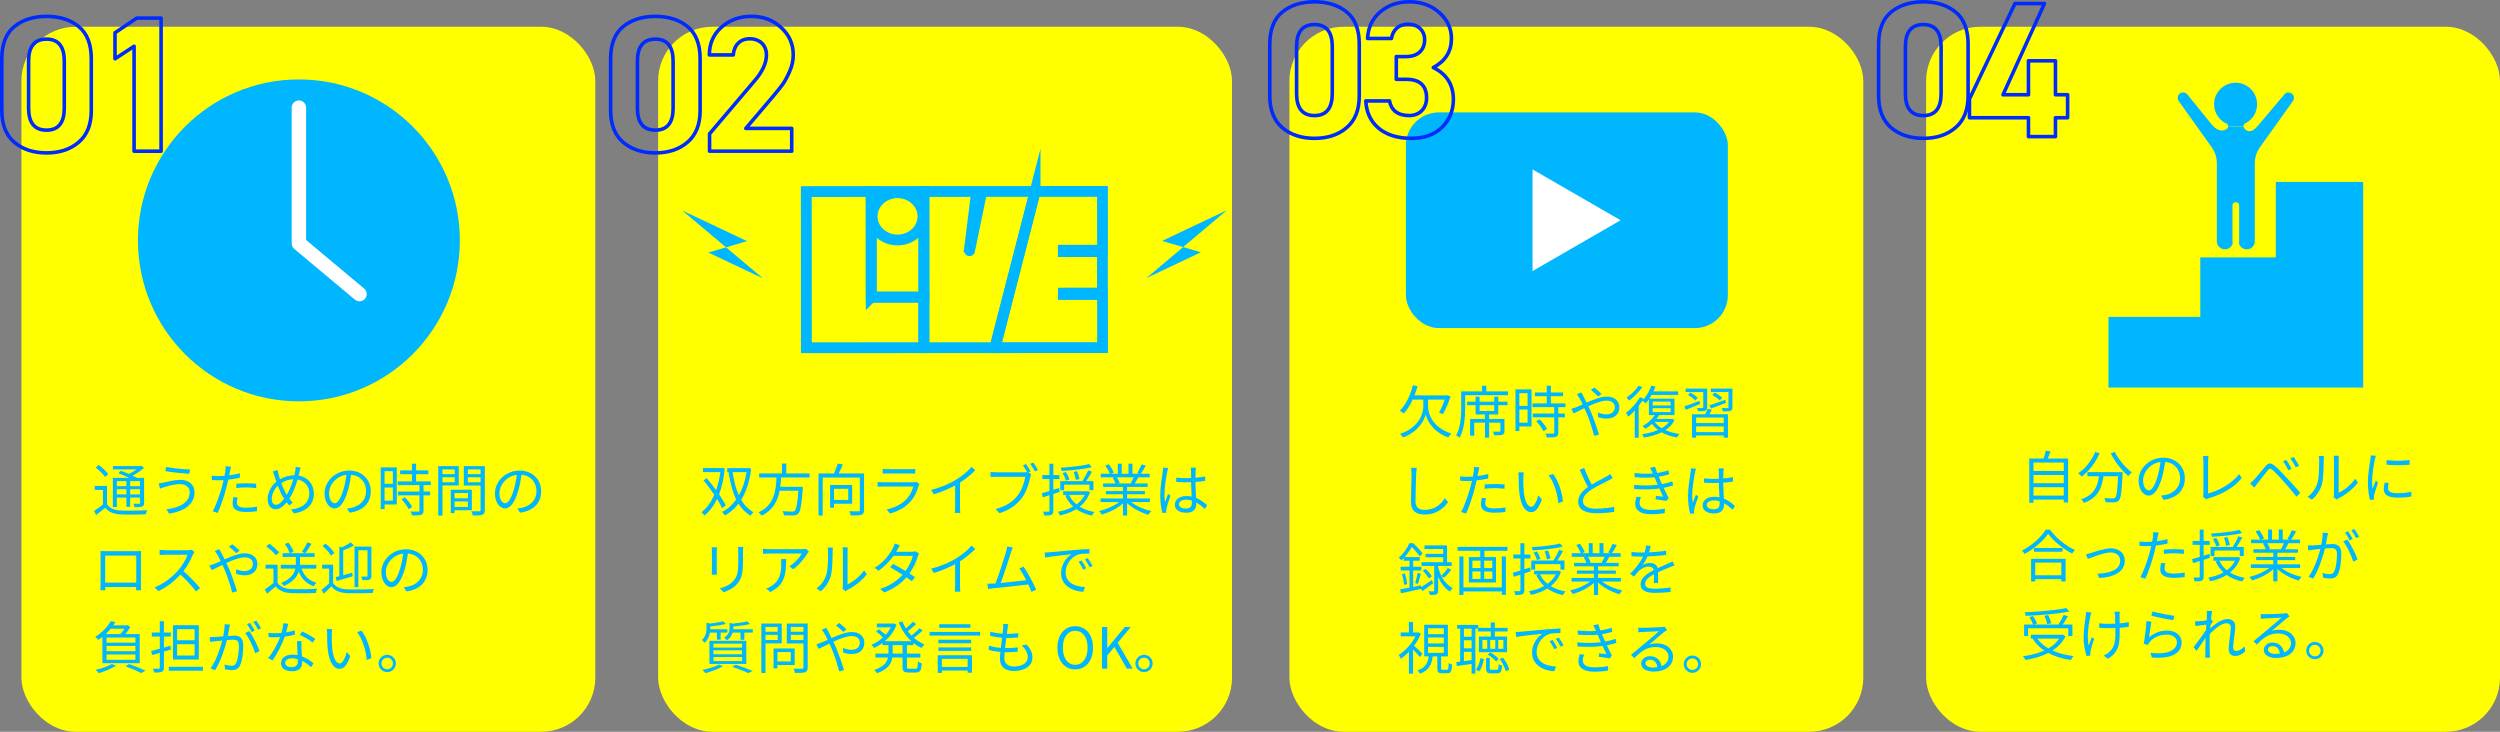 <?xml version="1.0" encoding="UTF-8"?><svg id="_レイヤー_2" xmlns="http://www.w3.org/2000/svg" viewBox="0 0 836.291 244.789"><rect x="0" y="0" width="836.291" height="244.789" fill="#808080" stroke="none"/><defs><style>.cls-1{stroke:#002bff;stroke-width:1.201px;}.cls-1,.cls-2,.cls-3{stroke-linecap:round;stroke-linejoin:round;}.cls-1,.cls-3,.cls-4{fill:none;}.cls-5{fill:#ff0;}.cls-5,.cls-6,.cls-7{stroke-width:0px;}.cls-2{stroke:#ff0;stroke-width:2.071px;}.cls-2,.cls-6{fill:#00b7ff;}.cls-3{stroke:#fff;stroke-width:4.825px;}.cls-7{fill:#fff;}.cls-4{stroke:#00b7ff;stroke-miterlimit:10;stroke-width:3.619px;}</style></defs><g id="_デザイン"><rect class="cls-5" x="7.17" y="8.949" width="191.967" height="235.84" rx="18.1" ry="18.1"/><rect class="cls-5" x="220.16" y="8.949" width="191.967" height="235.84" rx="18.1" ry="18.1"/><rect class="cls-5" x="431.334" y="8.949" width="191.967" height="235.84" rx="18.1" ry="18.1"/><rect class="cls-5" x="644.324" y="8.949" width="191.967" height="235.84" rx="18.1" ry="18.1"/><path class="cls-6" d="M35.795,168.651c.912,1.425,2.546,2.052,4.769,2.128,2.07.095,6.402.037,8.663-.114-.152.323-.361.969-.438,1.387-2.108.095-6.136.133-8.226.038-2.488-.095-4.198-.76-5.357-2.261-.969.836-1.976,1.652-3.059,2.45l-.684-1.367c.912-.57,1.995-1.368,2.964-2.146v-4.883h-2.736v-1.33h4.104v6.099ZM35.168,159.569c-.589-.931-1.956-2.261-3.153-3.153l.988-.874c1.196.855,2.603,2.128,3.21,3.059l-1.045.969ZM39.082,169.619h-1.33v-9.765h5.414c-1.121-.551-2.47-1.159-3.609-1.577l.893-.798c.817.285,1.748.665,2.641,1.045.912-.398,1.843-.949,2.603-1.501h-7.922v-1.12h9.271l.266-.076.874.665c-1.007.949-2.432,1.899-3.838,2.603.551.266,1.045.532,1.463.76h2.394v8.358c0,.685-.151,1.026-.646,1.235-.494.189-1.292.209-2.564.209-.058-.342-.229-.836-.399-1.159.893.038,1.71.02,1.938.02.247,0,.323-.076.323-.323v-1.729h-3.306v3.077h-1.272v-3.077h-3.191v3.153ZM39.082,160.938v1.672h3.191v-1.672h-3.191ZM42.274,165.383v-1.729h-3.191v1.729h3.191ZM46.852,160.938h-3.306v1.672h3.306v-1.672ZM46.852,165.383v-1.729h-3.306v1.729h3.306Z"/><path class="cls-6" d="M60.247,161.944c-2.165,0-4.008.646-5.129.969-.57.152-1.121.38-1.577.551l-.475-1.748c.513-.057,1.159-.171,1.71-.284,1.33-.305,3.477-.912,5.623-.912,2.679,0,4.673,1.501,4.673,4.18,0,4.084-3.628,6.401-8.511,7.123l-.893-1.443c4.56-.57,7.789-2.355,7.789-5.737,0-1.576-1.272-2.697-3.211-2.697ZM63.572,157.043l-.229,1.463c-2.09-.133-5.889-.513-8.017-.893l.247-1.444c2.07.475,6.155.854,7.998.874Z"/><path class="cls-6" d="M80.254,159.817c-1.234.285-2.583.494-3.895.646-.171.816-.38,1.69-.589,2.488-.684,2.697-1.956,6.573-2.944,8.625l-1.672-.552c1.121-1.938,2.451-5.756,3.153-8.415.172-.627.323-1.312.476-1.995-.608.038-1.178.058-1.71.058-.836,0-1.52-.038-2.185-.076l-.057-1.482c.893.114,1.576.134,2.261.134.626,0,1.291-.038,2.014-.076.133-.685.228-1.273.284-1.653.058-.531.096-1.158.058-1.558l1.843.152c-.134.418-.267,1.12-.343,1.501l-.284,1.387c1.216-.152,2.45-.38,3.59-.685v1.501ZM79.514,166.408c-.171.627-.267,1.216-.267,1.691,0,.893.418,1.747,3.097,1.747,1.216,0,2.526-.151,3.667-.36l-.058,1.538c-1.007.134-2.261.247-3.628.247-2.964,0-4.521-.911-4.521-2.773,0-.722.114-1.425.285-2.223l1.425.133ZM79.038,161.83c.988-.095,2.223-.151,3.438-.151,1.083,0,2.242.037,3.249.151l-.038,1.444c-.95-.114-2.07-.229-3.173-.229-1.178,0-2.317.076-3.477.209v-1.425Z"/><path class="cls-6" d="M100.528,156.36c-.114.456-.229,1.102-.323,1.463-.095.418-.19.835-.304,1.272,3.021.513,5.091,2.83,5.091,6.06,0,3.743-2.679,6.042-6.706,6.593l-.912-1.349c3.914-.343,6.099-2.413,6.099-5.301,0-2.432-1.52-4.274-3.913-4.692-.703,2.394-1.691,4.845-2.755,6.402.36.475.76.931,1.159,1.311l-1.179.969c-.304-.342-.607-.684-.893-1.063-1.159,1.405-2.317,2.337-3.724,2.337-1.425,0-2.641-1.197-2.641-3.42,0-2.146,1.197-4.407,2.907-5.813-.209-.589-.399-1.178-.57-1.729-.189-.607-.38-1.196-.607-1.69l1.576-.494c.095.513.247,1.14.38,1.652.114.438.267.912.438,1.444,1.596-.931,3.191-1.311,4.825-1.33.113-.456.209-.912.285-1.349.075-.38.133-1.007.113-1.425l1.653.152ZM95.056,166.826c-.151-.228-.304-.475-.456-.722-.531-.854-1.12-2.185-1.672-3.609-1.234,1.178-2.014,2.888-2.014,4.351,0,1.254.552,2.014,1.406,2.014.931,0,1.899-.931,2.735-2.033ZM95.93,165.535c.798-1.33,1.615-3.287,2.185-5.225-1.463.076-2.792.513-4.008,1.292.455,1.292,1.007,2.564,1.443,3.306.114.209.247.418.38.627Z"/><path class="cls-6" d="M116.069,170.075c.589-.038,1.159-.133,1.615-.229,2.412-.531,4.768-2.317,4.768-5.565,0-2.85-1.805-5.187-4.996-5.452-.247,1.747-.607,3.647-1.12,5.414-1.159,3.856-2.66,5.851-4.408,5.851-1.671,0-3.362-1.938-3.362-5.034,0-4.084,3.647-7.655,8.245-7.655,4.407,0,7.219,3.115,7.219,6.914,0,3.952-2.603,6.593-7.086,7.182l-.874-1.425ZM114.835,163.92c.475-1.558.836-3.344,1.045-5.072-3.609.456-5.813,3.553-5.813,6.079,0,2.375,1.102,3.42,1.919,3.42.836,0,1.881-1.254,2.85-4.427Z"/><path class="cls-6" d="M132.733,168.745h-4.084v1.539h-1.292v-13.925h5.376v12.386ZM128.649,157.632v4.218h2.755v-4.218h-2.755ZM131.403,167.473v-4.389h-2.755v4.389h2.755ZM141.681,162.286v2.146h2.203v1.254h-2.203v5.092c0,.798-.209,1.216-.779,1.425-.589.209-1.538.228-3.077.228-.057-.38-.247-.95-.456-1.311,1.178.038,2.223.038,2.526.019.323-.019.418-.095.418-.38v-5.072h-7.181v-1.254h7.181v-2.146h-7.275v-1.254h4.768v-2.412h-3.951v-1.254h3.951v-2.261h1.388v2.261h4.084v1.254h-4.084v2.412h4.9v1.254h-2.412ZM135.431,166.352c.969.95,2.032,2.299,2.47,3.229l-1.197.76c-.437-.931-1.443-2.337-2.412-3.344l1.14-.646Z"/><path class="cls-6" d="M148.01,162.401v10.068h-1.406v-16.547h6.858v6.479h-5.452ZM148.01,157.024v1.577h4.104v-1.577h-4.104ZM152.113,161.318v-1.672h-4.104v1.672h4.104ZM152.056,170.702v.949h-1.272v-7.826h7.048v6.877h-5.775ZM152.056,164.908v1.767h4.465v-1.767h-4.465ZM156.521,169.581v-1.843h-4.465v1.843h4.465ZM162.182,170.588c0,.893-.209,1.368-.836,1.615-.608.228-1.615.246-3.191.246-.058-.398-.285-1.063-.494-1.443,1.159.057,2.317.038,2.659.019.323,0,.438-.113.438-.455v-8.15h-5.604v-6.497h7.029v14.666ZM156.501,157.024v1.577h4.256v-1.577h-4.256ZM160.757,161.336v-1.69h-4.256v1.69h4.256Z"/><path class="cls-6" d="M173.069,170.075c.589-.038,1.159-.133,1.615-.229,2.412-.531,4.768-2.317,4.768-5.565,0-2.85-1.805-5.187-4.996-5.452-.247,1.747-.607,3.647-1.12,5.414-1.159,3.856-2.66,5.851-4.408,5.851-1.671,0-3.362-1.938-3.362-5.034,0-4.084,3.647-7.655,8.245-7.655,4.407,0,7.219,3.115,7.219,6.914,0,3.952-2.603,6.593-7.086,7.182l-.874-1.425ZM171.835,163.92c.475-1.558.836-3.344,1.045-5.072-3.609.456-5.813,3.553-5.813,6.079,0,2.375,1.102,3.42,1.919,3.42.836,0,1.881-1.254,2.85-4.427Z"/><path class="cls-6" d="M47.137,195.174c0,.608.019,2.071.038,2.28h-1.634c0-.133.019-.57.019-1.083h-10.372c.019.494.019.95.038,1.083h-1.634c.019-.229.057-1.634.057-2.299v-9.347c0-.437,0-1.026-.038-1.481.741.019,1.254.038,1.69.038h10.202c.418,0,1.102,0,1.672-.038-.038.475-.038,1.007-.038,1.481v9.365ZM35.188,185.865v9.024h10.392v-9.024h-10.392Z"/><path class="cls-6" d="M65.034,184.631c-.113.151-.36.569-.475.836-.646,1.634-1.843,3.856-3.191,5.566,1.995,1.709,4.312,4.179,5.547,5.661l-1.329,1.158c-1.273-1.672-3.287-3.913-5.225-5.642-2.032,2.185-4.598,4.274-7.409,5.547l-1.216-1.272c3.059-1.197,5.87-3.458,7.827-5.643,1.292-1.463,2.679-3.724,3.153-5.281h-7.409c-.664,0-1.709.076-1.918.095v-1.729c.266.038,1.349.133,1.918.133h7.333c.627,0,1.121-.076,1.425-.171l.969.741Z"/><path class="cls-6" d="M73.397,183.7c.151.304.475.911.665,1.234.322.627.702,1.387,1.082,2.166,2.261-1.007,4.807-2.014,6.764-2.014,2.603,0,4.198,1.501,4.198,3.552,0,2.166-1.387,3.819-4.331,3.819-1.045,0-2.109-.267-2.812-.532l.057-1.52c.703.342,1.652.627,2.659.627,2.071,0,2.907-1.121,2.907-2.451,0-1.14-.874-2.146-2.736-2.146-1.634,0-3.951.893-6.117,1.899.247.513.494,1.045.723,1.558,1.025,2.318,2.203,5.832,2.85,7.903l-1.634.437c-.589-2.223-1.482-5.262-2.564-7.713-.229-.531-.476-1.063-.703-1.558-1.444.703-2.755,1.387-3.609,1.767l-.741-1.558c.551-.151,1.216-.38,1.558-.513.627-.247,1.387-.589,2.204-.95-.38-.836-.741-1.538-1.064-2.07-.228-.399-.607-.95-.911-1.33l1.558-.607ZM79.038,185.049c-.722-.722-1.634-1.596-2.45-2.185l1.102-.798c.627.475,1.748,1.387,2.451,2.127l-1.103.855Z"/><path class="cls-6" d="M92.853,194.946c.893,1.387,2.545,2.032,4.729,2.128,2.071.075,6.288.019,8.511-.134-.151.343-.398,1.007-.455,1.444-2.071.076-5.966.114-8.056.038-2.469-.095-4.16-.779-5.376-2.242-.912.798-1.861,1.615-2.868,2.432l-.76-1.425c.874-.569,1.938-1.367,2.888-2.165v-4.807h-2.641v-1.33h4.027v6.061ZM92.264,185.771c-.589-.912-1.995-2.166-3.229-3.002l1.044-.854c1.216.798,2.66,2.014,3.306,2.926l-1.12.931ZM100.888,190.216c.798,2.375,2.413,3.989,4.959,4.711-.323.285-.703.817-.894,1.179-2.47-.855-4.065-2.47-4.996-4.883-.589,1.71-1.938,3.458-4.958,4.807-.19-.285-.627-.779-.931-1.045,3.286-1.33,4.388-3.135,4.729-4.769h-4.882v-1.272h5.034c.02-.19.02-.361.02-.532v-2.108h-4.445v-1.254h2.374c-.228-.855-.931-2.128-1.634-3.059l1.197-.475c.74.911,1.463,2.165,1.729,3.021l-1.14.513h8.188v1.254h-4.863v2.127c0,.172,0,.343-.019.514h5.452v1.272h-4.921ZM104.213,181.914c-.665,1.083-1.425,2.337-2.052,3.135l-1.159-.418c.608-.874,1.387-2.242,1.767-3.191l1.444.475Z"/><path class="cls-6" d="M111.415,194.985c.893,1.425,2.584,2.07,4.807,2.165,2.146.096,6.573.038,8.891-.113-.171.304-.399.931-.456,1.329-2.146.096-6.25.134-8.396.058-2.508-.095-4.236-.779-5.414-2.28-.798.836-1.653,1.634-2.565,2.47l-.74-1.311c.798-.589,1.729-1.387,2.564-2.185v-4.901h-2.337v-1.33h3.647v6.099ZM110.675,185.827c-.494-.949-1.71-2.298-2.812-3.229l1.083-.722c1.121.893,2.375,2.204,2.907,3.153l-1.178.798ZM112.271,193.066c.36-.095.778-.189,1.234-.323v-9.859l.798.229c1.121-.514,2.337-1.159,3.04-1.71l1.045,1.045c-1.026.607-2.337,1.178-3.572,1.652v8.302c.95-.266,1.976-.551,3.002-.836l.171,1.216c-1.861.551-3.856,1.14-5.357,1.577l-.36-1.292ZM119.869,196.39h-1.273v-13.545h5.643v9.765c0,.665-.133,1.045-.627,1.273-.456.189-1.216.209-2.355.209-.076-.343-.266-.894-.437-1.216.835.037,1.558.019,1.805.019.228,0,.304-.076.304-.304v-8.511h-3.059v12.31Z"/><path class="cls-6" d="M135.069,196.409c.589-.038,1.159-.133,1.615-.229,2.412-.531,4.768-2.317,4.768-5.565,0-2.85-1.805-5.187-4.996-5.452-.247,1.747-.607,3.647-1.12,5.414-1.159,3.856-2.66,5.851-4.408,5.851-1.671,0-3.362-1.938-3.362-5.034,0-4.084,3.647-7.655,8.245-7.655,4.407,0,7.219,3.115,7.219,6.914,0,3.952-2.603,6.593-7.086,7.182l-.874-1.425ZM133.835,190.254c.475-1.558.836-3.344,1.045-5.072-3.609.456-5.813,3.553-5.813,6.079,0,2.375,1.102,3.42,1.919,3.42.836,0,1.881-1.254,2.85-4.427Z"/><path class="cls-6" d="M34.257,213.055c-.438.342-.894.665-1.368.987-.228-.304-.703-.778-1.045-.987,2.45-1.501,4.256-3.571,5.205-5.263l1.539.304c-.229.361-.456.723-.703,1.083h4.56l.209-.057.949.627c-.417.778-1.044,1.614-1.69,2.355h4.825v9.745h-12.48v-8.795ZM38.778,222.724c-1.52.95-3.875,1.9-5.718,2.47-.228-.285-.741-.874-1.063-1.14,1.88-.418,4.122-1.159,5.433-1.938l1.349.607ZM37.011,210.319c-.494.608-1.045,1.216-1.672,1.786h4.921c.513-.513,1.007-1.178,1.387-1.786h-4.636ZM45.294,213.264h-9.65v1.729h9.65v-1.729ZM45.294,216.075h-9.65v1.767h9.65v-1.767ZM45.294,218.925h-9.65v1.785h9.65v-1.785ZM43.128,222.135c2.014.685,4.218,1.577,5.566,2.242l-1.481.778c-1.179-.646-3.192-1.52-5.187-2.241l1.102-.779Z"/><path class="cls-6" d="M57.17,217.272c-.779.247-1.558.494-2.337.703v5.357c0,.798-.189,1.178-.703,1.387-.475.228-1.254.266-2.564.266-.057-.36-.247-.931-.437-1.311.912.038,1.729.019,1.956.019.267,0,.361-.095.361-.36v-4.939l-2.488.741-.418-1.368c.798-.189,1.805-.475,2.906-.779v-4.064h-2.679v-1.33h2.679v-3.8h1.387v3.8h2.299v1.33h-2.299v3.704c.703-.209,1.425-.438,2.146-.646l.19,1.292ZM67.884,223.047v1.33h-11.417v-1.33h11.417ZM66.497,220.615h-8.624v-11.475h8.624v11.475ZM65.092,210.471h-5.852v3.704h5.852v-3.704ZM65.092,215.505h-5.852v3.78h5.852v-3.78Z"/><path class="cls-6" d="M76.93,208.97c-.076.361-.171.741-.228,1.121-.114.551-.285,1.652-.494,2.659.874-.075,1.652-.133,2.108-.133,1.69,0,3.059.665,3.059,3.211,0,2.241-.304,5.205-1.083,6.782-.607,1.254-1.538,1.558-2.754,1.558-.723,0-1.615-.133-2.223-.267l-.247-1.614c.798.266,1.785.418,2.317.418.684,0,1.234-.152,1.634-.969.607-1.254.893-3.705.893-5.737,0-1.71-.778-2.014-1.994-2.014-.456,0-1.197.057-2.014.133-.685,2.697-1.977,6.934-3.952,10.088l-1.538-.627c1.918-2.564,3.305-6.801,3.951-9.309-.988.095-1.881.189-2.375.247-.456.057-1.216.133-1.69.228l-.152-1.652c.589.019,1.064.019,1.672,0,.627-.02,1.71-.114,2.85-.209.266-1.35.494-2.812.475-4.085l1.786.171ZM83.389,211.116c1.178,1.521,2.812,4.939,3.438,6.688l-1.463.722c-.569-1.938-2.052-5.224-3.362-6.763l1.387-.646ZM84.168,211.421c-.38-.76-1.026-1.919-1.539-2.641l1.007-.418c.475.665,1.178,1.843,1.577,2.603l-1.045.456ZM86.315,210.642c-.418-.816-1.045-1.899-1.577-2.621l1.007-.418c.494.684,1.235,1.881,1.596,2.583l-1.025.456Z"/><path class="cls-6" d="M98.665,212.276c-.987.285-2.165.532-3.4.684-.931,2.66-2.603,5.928-4.104,7.96l-1.481-.76c1.577-1.823,3.173-4.825,4.027-7.028-.551.037-1.102.057-1.652.057-.703,0-1.482-.02-2.186-.057l-.113-1.425c.703.095,1.501.133,2.317.133.665,0,1.368-.038,2.09-.096.285-1.044.551-2.241.589-3.248l1.69.152c-.189.684-.437,1.823-.74,2.906.987-.152,1.976-.38,2.925-.684l.038,1.405ZM100.869,214.46c-.058.779-.038,1.33-.02,2.033.02.684.096,1.918.134,3.059,1.614.589,2.925,1.52,3.894,2.355l-.816,1.292c-.798-.723-1.805-1.558-3.021-2.147.019.285.019.552.019.761,0,1.5-.987,2.735-3.305,2.735-2.071,0-3.762-.855-3.762-2.717,0-1.729,1.634-2.85,3.762-2.85.626,0,1.234.057,1.785.171-.057-1.539-.151-3.381-.189-4.692h1.52ZM99.596,220.483c-.589-.171-1.234-.266-1.899-.266-1.387,0-2.299.626-2.299,1.481,0,.874.703,1.463,2.166,1.463,1.539,0,2.052-.855,2.052-1.786,0-.247,0-.551-.02-.893ZM104.611,214.973c-1.007-.854-3.039-2.014-4.293-2.583l.74-1.178c1.368.607,3.515,1.823,4.407,2.508l-.854,1.253Z"/><path class="cls-6" d="M110.979,212.276c-.02,1.178,0,2.906.133,4.445.304,3.153,1.216,5.225,2.546,5.225.969,0,1.843-1.938,2.336-3.838l1.197,1.368c-1.121,3.191-2.279,4.274-3.571,4.274-1.767,0-3.477-1.767-3.989-6.649-.19-1.634-.209-3.913-.209-5.015,0-.438-.02-1.216-.114-1.672l1.823.038c-.075.456-.133,1.329-.151,1.823ZM124.238,220.179l-1.539.607c-.322-3.382-1.463-7.104-3.248-9.309l1.481-.513c1.691,2.185,3.04,6.041,3.306,9.214Z"/><path class="cls-6" d="M132.429,221.926c0,1.596-1.292,2.907-2.906,2.907-1.577,0-2.888-1.312-2.888-2.907s1.311-2.888,2.888-2.888c1.614,0,2.906,1.292,2.906,2.888ZM131.442,221.926c0-1.045-.836-1.918-1.919-1.918-1.045,0-1.919.873-1.919,1.918,0,1.083.874,1.938,1.919,1.938,1.083,0,1.919-.855,1.919-1.938Z"/><path class="cls-6" d="M241.572,169.999c-.381-.874-.988-1.938-1.71-3.077-1.121,2.374-2.564,4.217-4.218,5.527-.228-.322-.665-.873-1.025-1.102,1.709-1.254,3.21-3.248,4.312-5.832-1.103-1.652-2.375-3.382-3.591-4.807l1.045-.778c1.045,1.234,2.146,2.621,3.172,4.027.627-1.805,1.103-3.8,1.406-6.022h-5.794v-1.349h6.155l.228-.057.893.247c-.322,3.343-.969,6.192-1.899,8.567.931,1.368,1.729,2.659,2.223,3.704l-1.196.95ZM251.279,156.796c-.532,4.369-1.69,7.789-3.344,10.41,1.045,1.768,2.413,3.192,4.142,4.123-.342.266-.778.816-1.007,1.178-1.652-.988-2.982-2.337-4.027-4.009-1.292,1.691-2.831,2.982-4.578,3.951-.19-.36-.608-.931-.95-1.196,1.824-.893,3.438-2.299,4.749-4.18-1.216-2.526-1.994-5.623-2.545-9.138h-.456v-1.349h6.857l.247-.057.912.266ZM245.086,157.936c.399,2.907,1.064,5.548,2.071,7.751,1.196-2.108,2.09-4.692,2.583-7.751h-4.654Z"/><path class="cls-6" d="M261.294,159.722c-.058,1.025-.133,2.07-.285,3.115h7.561s-.019.456-.038.684c-.38,5.415-.76,7.504-1.5,8.265-.438.455-.894.589-1.615.627-.665.037-1.899.019-3.173-.058-.038-.398-.228-.987-.493-1.367,1.349.133,2.697.133,3.172.133.438,0,.703-.02.894-.209.569-.494.931-2.355,1.253-6.744h-6.269c-.665,3.362-2.185,6.497-6.041,8.358-.209-.36-.646-.874-1.007-1.158,5.243-2.356,5.794-7.276,6.021-11.646h-5.832v-1.349h7.656v-3.306h1.425v3.306h7.789v1.349h-9.518Z"/><path class="cls-6" d="M289.032,170.569c0,.931-.209,1.405-.874,1.634-.684.228-1.843.246-3.552.246-.076-.398-.305-1.063-.514-1.443,1.368.057,2.679.057,3.078.038.342-.02.456-.114.456-.475v-10.829h-12.425v12.709h-1.387v-14.076h5.187c.475-1.026.969-2.337,1.216-3.306l1.729.304c-.418,1.007-.912,2.09-1.387,3.002h8.473v12.196ZM278.983,168.498v1.349h-1.291v-7.599h7.37v6.25h-6.079ZM278.983,163.521v3.705h4.769v-3.705h-4.769Z"/><path class="cls-6" d="M307.558,161.868c-.095.171-.209.418-.247.551-.513,1.881-1.368,3.856-2.773,5.396-1.995,2.185-4.389,3.306-6.801,3.971l-1.179-1.35c2.698-.551,5.072-1.785,6.688-3.477,1.159-1.216,1.919-2.83,2.261-4.198h-10.088c-.456,0-1.178.02-1.843.058v-1.596c.685.075,1.33.113,1.843.113h10.012c.438,0,.836-.038,1.045-.151l1.083.684ZM295.267,156.853c.493.076,1.102.096,1.709.096h7.467c.607,0,1.272-.02,1.729-.096v1.577c-.456-.038-1.103-.057-1.748-.057h-7.447c-.589,0-1.196.019-1.709.057v-1.577Z"/><path class="cls-6" d="M326.235,157.309c-1.311,1.33-3.135,2.888-5.091,4.123v8.131c0,.722.038,1.652.113,2.032h-1.861c.057-.361.114-1.311.114-2.032v-7.182c-2.033,1.121-4.654,2.223-7.144,2.964l-.873-1.481c3.172-.741,6.401-2.185,8.491-3.496,1.938-1.196,3.933-2.85,4.996-4.198l1.254,1.14Z"/><path class="cls-6" d="M344.019,158.05l.931.589c-.133.266-.209.57-.284.95-.418,1.994-1.33,5.053-2.831,7.01-1.748,2.223-4.009,3.989-7.485,5.072l-1.291-1.425c3.686-.912,5.812-2.526,7.408-4.56,1.35-1.729,2.223-4.369,2.489-6.193h-9.727c-.741,0-1.406.038-1.881.058v-1.672c.513.057,1.272.114,1.899.114h9.518c.247,0,.513,0,.817-.058-.399-.722-.969-1.672-1.387-2.279l1.025-.438c.456.646,1.14,1.786,1.52,2.508l-.722.323ZM345.672,154.726c.475.646,1.158,1.785,1.558,2.507l-1.045.456c-.418-.778-1.045-1.861-1.558-2.526l1.045-.437Z"/><path class="cls-6" d="M352.361,165.25v5.565c0,.798-.19,1.159-.646,1.388-.456.228-1.159.284-2.375.266-.038-.342-.229-.912-.399-1.311.817.019,1.559.019,1.768,0,.228,0,.342-.058.342-.343v-5.167l-2.204.722-.361-1.349c.703-.209,1.597-.475,2.565-.76v-4.027h-2.375v-1.311h2.375v-3.8h1.311v3.8h2.032v1.311h-2.032v3.609l1.957-.607.171,1.291-2.128.723ZM364.634,164.642c-.723,2.052-1.9,3.629-3.438,4.863,1.387.836,3.039,1.425,4.92,1.767-.304.305-.665.836-.854,1.216-2.033-.437-3.762-1.158-5.206-2.185-1.634,1.026-3.514,1.691-5.489,2.128-.114-.361-.399-.931-.646-1.234,1.805-.343,3.553-.894,5.072-1.748-1.121-1.007-1.994-2.242-2.641-3.667l.817-.246h-1.539v-1.197h7.922l.247-.057.836.36ZM355.971,163.996h-1.292v-3.059h7.542l-.114-.038c.627-.95,1.444-2.47,1.881-3.553l1.312.438c-.59,1.045-1.292,2.261-1.938,3.153h2.413v3.039h-1.33v-1.843h-8.473v1.862ZM365.203,156.264c-2.564.703-6.687,1.083-10.049,1.273-.038-.323-.209-.798-.343-1.083,3.287-.209,7.353-.608,9.518-1.235l.874,1.045ZM356.598,160.805c-.171-.665-.646-1.748-1.121-2.546l1.083-.361c.513.76,1.007,1.805,1.178,2.489l-1.14.418ZM357.605,165.535c.589,1.253,1.425,2.317,2.526,3.191,1.14-.855,2.09-1.9,2.755-3.191h-5.281ZM359.903,160.558c-.095-.722-.399-1.862-.76-2.698l1.14-.266c.36.836.722,1.957.816,2.641l-1.196.323Z"/><path class="cls-6" d="M378.353,167.947c1.729,1.368,4.35,2.488,6.781,3.002-.322.304-.76.854-.949,1.254-2.546-.723-5.319-2.147-7.144-3.895v4.141h-1.387v-4.046c-1.823,1.652-4.597,3.021-7.086,3.742-.189-.36-.607-.893-.911-1.196,2.355-.532,4.996-1.672,6.706-3.002h-6.213v-1.197h7.504v-1.405h-5.718v-1.083h5.718v-1.387h-6.668v-1.159h4.142c-.171-.569-.551-1.329-.931-1.899l.665-.133h-4.636v-1.216h3.021c-.266-.76-.931-1.899-1.501-2.755l1.197-.398c.646.854,1.33,2.032,1.614,2.792l-.969.361h2.337v-3.362h1.311v3.362h2.261v-3.362h1.33v3.362h2.299l-.703-.228c.494-.799,1.102-2.033,1.444-2.888l1.443.38c-.532.969-1.14,2.014-1.672,2.735h2.944v1.216h-3.799c-.38.722-.798,1.463-1.178,2.032h4.312v1.159h-6.877v1.387h5.946v1.083h-5.946v1.405h7.618v1.197h-6.307ZM373.622,159.684c.418.589.798,1.387.95,1.899l-.608.133h4.465l-.19-.057c.323-.551.703-1.33.969-1.976h-5.585Z"/><path class="cls-6" d="M390.779,156.549c-.114.304-.266.931-.323,1.273-.38,1.747-.931,5.471-.931,7.579,0,.912.038,1.653.171,2.565.304-.855.741-1.977,1.063-2.736l.798.627c-.475,1.311-1.14,3.229-1.329,4.16-.058.247-.114.608-.095.836,0,.19.037.456.057.646l-1.349.113c-.38-1.349-.723-3.419-.723-5.965,0-2.754.627-6.345.855-7.902.076-.438.133-.931.133-1.33l1.672.133ZM403.014,170.246c-.931-.874-1.862-1.615-2.831-2.146v.342c0,1.558-.722,3.077-3.268,3.077-2.526,0-3.913-1.045-3.913-2.717,0-1.576,1.405-2.868,3.875-2.868.627,0,1.216.057,1.748.171-.057-1.443-.171-3.248-.189-4.807-.608.02-1.197.038-1.806.038-1.063,0-2.051-.057-3.153-.113v-1.444c1.064.114,2.09.171,3.191.171.589,0,1.178-.019,1.768-.038v-2.336c0-.323-.038-.817-.096-1.141h1.729c-.057.361-.095.741-.113,1.121-.02.513-.038,1.387-.058,2.261,1.141-.076,2.242-.228,3.249-.437v1.481c-1.026.171-2.128.285-3.249.361.02,1.881.152,3.761.229,5.338,1.52.607,2.717,1.577,3.704,2.45l-.816,1.235ZM398.682,167.453c-.607-.209-1.253-.304-1.918-.304-1.406,0-2.375.627-2.375,1.501,0,.931.912,1.463,2.261,1.463,1.596,0,2.052-.779,2.052-2.033,0-.171,0-.398-.02-.627Z"/><path class="cls-6" d="M239.824,183.073c-.038.36-.058.911-.058,1.367v6.346c0,.475.02,1.102.058,1.443h-1.748c.02-.285.076-.893.076-1.463v-6.326c0-.342-.038-1.007-.076-1.367h1.748ZM248.62,182.941c-.038.455-.076,1.007-.076,1.634v3.077c0,4.56-.608,6.06-1.976,7.693-1.235,1.482-3.135,2.299-4.521,2.774l-1.235-1.312c1.748-.437,3.382-1.196,4.56-2.526,1.368-1.577,1.596-3.115,1.596-6.706v-3.001c0-.627-.057-1.179-.095-1.634h1.748Z"/><path class="cls-6" d="M270.565,184.498c-.133.189-.38.475-.513.684-.76,1.292-2.565,3.742-4.73,5.243l-1.254-1.007c1.748-1.025,3.533-3.077,4.142-4.255h-10.81c-.703,0-1.406.037-2.166.113v-1.71c.665.076,1.463.152,2.166.152h10.904c.361,0,1.045-.057,1.33-.114l.931.894ZM262.985,187.006c0,5.147-.456,8.624-5.3,11.037l-1.387-1.14c.513-.171,1.158-.476,1.69-.836,2.944-1.805,3.362-4.521,3.362-7.694,0-.456-.019-.874-.076-1.367h1.71Z"/><path class="cls-6" d="M273.132,196.846c1.596-1.14,2.735-2.83,3.306-4.673.551-1.748.569-5.528.569-7.637,0-.57-.057-.988-.133-1.387h1.748c-.02.228-.095.798-.095,1.367,0,2.108-.076,6.174-.589,8.074-.57,2.032-1.786,3.895-3.382,5.205l-1.425-.95ZM281.832,196.941c.076-.304.134-.684.134-1.063v-11.379c0-.723-.096-1.254-.114-1.406h1.748c-.02.152-.076.684-.076,1.406v10.961c1.747-.798,4.084-2.526,5.528-4.673l.911,1.291c-1.634,2.224-4.274,4.161-6.478,5.263-.285.152-.456.285-.646.437l-1.007-.836Z"/><path class="cls-6" d="M307.444,185.163c-.151.266-.323.722-.437,1.025-.476,1.672-1.444,3.78-2.773,5.643.722.455,1.367.893,1.842,1.234l-1.044,1.368c-.456-.361-1.083-.817-1.805-1.312-1.71,1.957-4.104,3.818-7.447,5.054l-1.368-1.178c3.306-1.007,5.775-2.831,7.504-4.73-1.501-.969-3.097-1.919-4.16-2.508l.969-1.121c1.102.57,2.697,1.482,4.18,2.375,1.158-1.614,2.09-3.571,2.45-5.072h-6.459c-1.216,1.69-2.906,3.553-5.034,4.996l-1.272-.987c3.268-2.014,5.243-4.863,6.098-6.593.19-.342.476-1.025.608-1.52l1.71.551c-.305.494-.646,1.141-.836,1.501-.114.229-.247.456-.399.703h5.187c.513,0,.931-.057,1.254-.19l1.234.761Z"/><path class="cls-6" d="M326.235,183.643c-1.311,1.33-3.135,2.888-5.091,4.123v8.131c0,.722.038,1.652.113,2.032h-1.861c.057-.361.114-1.311.114-2.032v-7.182c-2.033,1.121-4.654,2.223-7.144,2.964l-.873-1.481c3.172-.741,6.401-2.185,8.491-3.496,1.938-1.196,3.933-2.85,4.996-4.198l1.254,1.14Z"/><path class="cls-6" d="M345.026,197.986c-.247-.684-.627-1.558-1.045-2.488-2.944.38-9.289,1.083-11.835,1.311-.475.038-1.026.133-1.577.209l-.284-1.767c.569.02,1.216,0,1.767-.019.284-.02.607-.038.949-.058,1.064-2.621,3.002-8.7,3.534-10.562.228-.873.304-1.329.38-1.823l1.881.38c-.19.475-.399.969-.646,1.767-.569,1.786-2.432,7.618-3.382,10.088,2.793-.267,6.44-.685,8.511-.95-.76-1.501-1.596-2.982-2.298-3.895l1.425-.646c1.349,1.956,3.419,5.775,4.198,7.731l-1.577.722Z"/><path class="cls-6" d="M351.126,184.745c1.235-.114,4.788-.456,8.245-.761,2.052-.171,3.818-.266,5.072-.322v1.52c-1.083,0-2.717.019-3.686.304-2.679.855-4.293,3.724-4.293,5.946,0,3.667,3.419,4.825,6.478,4.939l-.551,1.596c-3.477-.152-7.446-2.014-7.446-6.212,0-2.926,1.767-5.319,3.495-6.346-1.652.19-6.782.685-8.814,1.103l-.171-1.672c.722-.02,1.311-.058,1.671-.095ZM363.342,190.121l-.969.456c-.438-.912-.988-1.9-1.558-2.679l.969-.418c.437.627,1.158,1.805,1.558,2.641ZM365.507,189.304l-.987.456c-.456-.912-1.007-1.843-1.615-2.641l.95-.437c.456.627,1.197,1.785,1.652,2.621Z"/><path class="cls-6" d="M237.487,211.611c-.189,1.14-.684,2.413-1.767,3.42-.209-.304-.646-.722-.95-.912,1.349-1.234,1.577-2.735,1.577-3.951v-1.881l1.121.323c1.634-.209,3.362-.476,4.388-.779l.95.874c-1.406.398-3.42.684-5.205.836v.969h5.699v1.102h-2.242v2.375h-1.254v-2.375h-2.317ZM241.8,222.895c-1.539.894-3.913,1.768-5.794,2.28-.247-.267-.722-.817-1.045-1.064,1.938-.398,4.217-1.063,5.566-1.823l1.272.607ZM237.317,214.365h12.329v7.731h-12.329v-7.731ZM238.665,216.626h9.575v-1.311h-9.575v1.311ZM238.665,218.867h9.575v-1.329h-9.575v1.329ZM238.665,221.148h9.575v-1.368h-9.575v1.368ZM251.812,210.509v1.102h-2.812v2.413h-1.273v-2.413h-2.641c-.266.912-.836,1.862-1.976,2.622-.171-.304-.569-.741-.874-.931,1.539-1.007,1.824-2.223,1.824-3.268v-1.691l1.083.267c1.747-.171,3.666-.438,4.787-.76l.95.893c-1.482.398-3.647.665-5.566.816v.514c0,.133,0,.284-.02.437h6.517ZM246.112,222.344c2.052.665,4.312,1.482,5.699,2.109l-1.558.702c-1.179-.607-3.229-1.405-5.301-2.089l1.159-.723Z"/><path class="cls-6" d="M256.069,215.239v9.897h-1.387v-16.547h6.82v6.649h-5.434ZM256.069,209.73v1.596h4.085v-1.596h-4.085ZM260.154,214.1v-1.729h-4.085v1.729h4.085ZM260.059,222.458v1.14h-1.292v-6.668h7.067v5.528h-5.775ZM260.059,218.127v3.134h4.465v-3.134h-4.465ZM270.185,223.218c0,.931-.229,1.406-.836,1.653-.665.228-1.748.246-3.4.246-.076-.398-.305-1.063-.494-1.443,1.234.057,2.47.038,2.85.019.342,0,.456-.113.456-.475v-7.979h-5.566v-6.649h6.991v14.628ZM264.542,209.711v1.614h4.218v-1.614h-4.218ZM268.76,214.118v-1.748h-4.218v1.748h4.218Z"/><path class="cls-6" d="M276.438,210.034c.151.304.475.911.665,1.234.322.627.702,1.387,1.082,2.166,2.261-1.007,4.807-2.014,6.764-2.014,2.603,0,4.198,1.501,4.198,3.552,0,2.166-1.387,3.819-4.331,3.819-1.045,0-2.109-.267-2.812-.532l.057-1.52c.703.342,1.652.627,2.659.627,2.071,0,2.907-1.121,2.907-2.451,0-1.14-.874-2.146-2.736-2.146-1.634,0-3.951.893-6.117,1.899.247.513.494,1.045.723,1.558,1.025,2.318,2.203,5.832,2.85,7.903l-1.634.437c-.589-2.223-1.482-5.262-2.564-7.713-.229-.531-.476-1.063-.703-1.558-1.444.703-2.755,1.387-3.609,1.767l-.741-1.558c.551-.151,1.216-.38,1.558-.513.627-.247,1.387-.589,2.204-.95-.38-.836-.741-1.538-1.064-2.07-.228-.399-.607-.95-.911-1.33l1.558-.607ZM282.079,211.383c-.722-.722-1.634-1.596-2.45-2.185l1.102-.798c.627.475,1.748,1.387,2.451,2.127l-1.103.855Z"/><path class="cls-6" d="M303.378,215.809v2.831h4.503v1.311h-4.503v3.059c0,.589.114.703.76.703h2.166c.589,0,.684-.38.76-2.413.304.247.893.494,1.272.589-.133,2.413-.531,3.078-1.918,3.078h-2.489c-1.596,0-2.014-.418-2.014-1.976v-3.04h-3.419c-.305,2.033-1.425,3.971-5.148,5.263-.171-.323-.608-.855-.893-1.121,3.172-1.063,4.255-2.564,4.597-4.142h-4.217v-1.311h4.369v-2.831h-1.995v-.722c-.911.685-1.881,1.235-2.83,1.672-.19-.304-.608-.798-.874-1.063,1.311-.532,2.679-1.387,3.856-2.47-.57-.608-1.501-1.406-2.279-1.995l.873-.74c.761.551,1.691,1.291,2.299,1.861.685-.779,1.292-1.615,1.767-2.508h-4.711v-1.254h5.414l.247-.057.931.456c-.816,2.223-2.261,4.084-3.951,5.509h8.929c-1.843-1.652-3.286-3.837-4.236-6.288l1.216-.36c.323.816.722,1.634,1.196,2.374.836-.684,1.748-1.576,2.337-2.241l1.064.76c-.836.816-1.881,1.729-2.774,2.394.38.513.779,1.007,1.235,1.463.931-.722,2.032-1.729,2.697-2.451l1.064.741c-.874.854-2.014,1.767-2.983,2.47,1.064.931,2.261,1.69,3.553,2.204-.304.266-.741.816-.969,1.178-.969-.418-1.881-.988-2.717-1.653v.722h-2.185ZM301.915,215.809h-3.306v2.831h3.306v-2.831Z"/><path class="cls-6" d="M327.888,211.383v1.234h-16.908v-1.234h16.908ZM313.678,219.191h11.455v5.852h-1.444v-.741h-8.624v.798h-1.387v-5.908ZM324.867,215.182h-10.98v-1.178h10.98v1.178ZM313.887,216.569h10.98v1.158h-10.98v-1.158ZM324.601,209.996h-10.41v-1.178h10.41v1.178ZM315.065,220.388v2.716h8.624v-2.716h-8.624Z"/><path class="cls-6" d="M343.43,215.6c1.292,1.425,1.938,2.736,1.938,4.351,0,2.793-2.526,4.503-6.23,4.503-2.564,0-4.636-1.121-4.636-4.199,0-.513.057-1.272.152-2.165-1.406-.114-2.773-.323-3.914-.685l.076-1.443c1.235.437,2.641.665,3.971.76.133-1.102.285-2.279.418-3.381-1.349-.114-2.831-.343-4.009-.646l.076-1.405c1.178.38,2.697.607,4.104.684.095-.76.171-1.444.209-1.957.038-.437.057-.854.019-1.311l1.71.095c-.133.513-.189.893-.247,1.311-.057.476-.151,1.141-.247,1.919,1.425,0,2.698-.076,3.8-.228l-.038,1.425c-1.196.114-2.317.189-3.818.189h-.133c-.152,1.103-.285,2.28-.418,3.363h.361c1.272,0,2.603-.058,3.913-.229l-.038,1.444c-1.254.133-2.413.171-3.686.171h-.684c-.076.74-.114,1.405-.114,1.861,0,1.786,1.025,2.926,3.173,2.926,2.85,0,4.673-1.216,4.673-3.173,0-1.272-.684-2.679-2.07-3.837l1.69-.343Z"/><path class="cls-6" d="M353.73,216.664c0-4.465,2.451-7.181,5.946-7.181s5.946,2.716,5.946,7.181c0,4.464-2.451,7.257-5.946,7.257s-5.946-2.793-5.946-7.257ZM363.818,216.664c0-3.496-1.653-5.643-4.142-5.643-2.508,0-4.142,2.146-4.142,5.643,0,3.477,1.634,5.718,4.142,5.718,2.488,0,4.142-2.241,4.142-5.718Z"/><path class="cls-6" d="M368.625,209.749h1.767v6.991h.058l5.812-6.991h1.977l-4.351,5.3,5.034,8.625h-1.976l-4.16-7.257-2.395,2.85v4.407h-1.767v-13.925Z"/><path class="cls-6" d="M385.591,221.926c0,1.596-1.292,2.907-2.906,2.907-1.577,0-2.888-1.312-2.888-2.907s1.311-2.888,2.888-2.888c1.614,0,2.906,1.292,2.906,2.888ZM384.604,221.926c0-1.045-.836-1.918-1.919-1.918-1.045,0-1.919.873-1.919,1.918,0,1.083.874,1.938,1.919,1.938,1.083,0,1.919-.855,1.919-1.938Z"/><path class="cls-6" d="M477.711,136.082c0,1.881,1.178,6.858,7.77,8.929-.322.323-.76.969-.987,1.33-5.301-1.861-7.2-5.946-7.58-7.751-.38,1.805-2.261,5.756-7.599,7.751-.171-.304-.665-.931-.969-1.216,6.516-2.146,7.77-7.067,7.77-9.043v-2.412h-3.553c-.836,1.823-1.843,3.419-2.944,4.654-.285-.247-.969-.703-1.368-.912,2.015-1.976,3.534-5.187,4.408-8.567l1.538.342c-.284,1.063-.646,2.09-1.025,3.077h10.695l.247-.057,1.121.38c-.665,2.128-1.615,4.445-2.584,5.965l-1.272-.569c.664-1.083,1.367-2.755,1.88-4.312h-5.547v2.412Z"/><path class="cls-6" d="M504.462,130.934v1.273h-14.343v4.16c0,2.926-.229,7.2-1.862,10.068-.246-.266-.835-.646-1.158-.798,1.558-2.697,1.69-6.535,1.69-9.271v-5.434h6.972v-1.899h1.444v1.899h7.257ZM501.194,134.354h3.097v1.197h-3.097v3.096h-3.059v1.501h5.129v4.009c0,.684-.133,1.063-.664,1.254-.552.209-1.425.209-2.774.209-.057-.38-.246-.855-.418-1.235,1.026.038,1.881.038,2.147.02.266,0,.342-.058.342-.267v-2.754h-3.762v5.015h-1.387v-5.015h-3.591v4.35h-1.387v-5.585h4.978v-1.501h-3.135v-3.096h-2.85v-1.197h2.85v-1.672h1.33v1.672h4.901v-1.672h1.349v1.672ZM499.846,135.551h-4.901v1.938h4.901v-1.938Z"/><path class="cls-6" d="M512.329,142.655h-4.084v1.539h-1.292v-13.925h5.376v12.386ZM508.245,131.542v4.218h2.755v-4.218h-2.755ZM511,141.383v-4.389h-2.755v4.389h2.755ZM521.278,136.196v2.146h2.203v1.254h-2.203v5.092c0,.798-.209,1.216-.779,1.425-.589.209-1.538.228-3.077.228-.057-.38-.247-.95-.456-1.311,1.178.038,2.223.038,2.526.019.323-.019.418-.095.418-.38v-5.072h-7.181v-1.254h7.181v-2.146h-7.275v-1.254h4.768v-2.412h-3.951v-1.254h3.951v-2.261h1.388v2.261h4.084v1.254h-4.084v2.412h4.9v1.254h-2.412ZM515.028,140.262c.969.95,2.032,2.299,2.47,3.229l-1.197.76c-.437-.931-1.443-2.337-2.412-3.344l1.14-.646Z"/><path class="cls-6" d="M528.993,131.277c.151.304.475.911.665,1.234.322.627.702,1.387,1.082,2.166,2.261-1.007,4.807-2.014,6.764-2.014,2.603,0,4.198,1.501,4.198,3.552,0,2.166-1.387,3.819-4.331,3.819-1.045,0-2.109-.267-2.812-.532l.057-1.52c.703.342,1.652.627,2.659.627,2.071,0,2.907-1.121,2.907-2.451,0-1.14-.874-2.146-2.736-2.146-1.634,0-3.951.893-6.117,1.899.247.513.494,1.045.723,1.558,1.025,2.318,2.203,5.832,2.85,7.903l-1.634.437c-.589-2.223-1.482-5.262-2.564-7.713-.229-.531-.476-1.063-.703-1.558-1.444.703-2.755,1.387-3.609,1.767l-.741-1.558c.551-.151,1.216-.38,1.558-.513.627-.247,1.387-.589,2.204-.95-.38-.836-.741-1.538-1.064-2.07-.228-.399-.607-.95-.911-1.33l1.558-.607ZM534.635,132.625c-.722-.722-1.634-1.596-2.45-2.185l1.102-.798c.627.475,1.748,1.387,2.451,2.127l-1.103.855Z"/><path class="cls-6" d="M560.17,140.509c-.684,1.405-1.747,2.508-3.059,3.362,1.368.627,2.964,1.063,4.692,1.292-.285.266-.646.836-.836,1.178-1.919-.304-3.666-.893-5.148-1.729-1.747.893-3.818,1.443-5.907,1.767-.114-.323-.381-.855-.627-1.159,1.88-.247,3.742-.684,5.356-1.387-.798-.589-1.481-1.272-2.052-2.014-.684.627-1.425,1.178-2.165,1.615-.229-.229-.722-.685-.988-.894,1.615-.873,3.173-2.185,4.104-3.704h-1.957v-5.243c-.342.475-.684.931-1.045,1.311-.266-.228-.835-.627-1.178-.816-.36.569-.76,1.14-1.196,1.709v10.62h-1.311v-9.081c-.703.76-1.425,1.463-2.147,2.033-.133-.285-.569-.95-.798-1.254,1.729-1.273,3.534-3.249,4.654-5.243l1.254.437c-.113.209-.247.438-.38.646,1.235-1.235,2.317-3.097,2.964-4.959l1.387.323c-.19.551-.418,1.083-.684,1.614h8.282v1.179h-8.891c-.228.437-.494.854-.76,1.253h8.416v5.472h-5.205l.057.019c-.247.438-.532.855-.854,1.273h4.92l.247-.058.854.438ZM549.399,129.51c-1.12,1.614-2.888,3.362-4.483,4.502-.189-.285-.551-.779-.798-1.026,1.482-.987,3.154-2.621,3.989-3.951l1.292.476ZM552.857,135.626h5.983v-1.291h-5.983v1.291ZM552.857,137.849h5.983v-1.291h-5.983v1.291ZM553.522,141.154c.569.779,1.367,1.482,2.355,2.071.969-.57,1.805-1.254,2.412-2.071h-4.768Z"/><path class="cls-6" d="M568.722,135.133c-1.672.702-3.382,1.425-4.749,1.956l-.551-1.158c1.291-.399,3.21-1.103,5.091-1.843l.209,1.045ZM569.767,131.143h-5.89v-1.158h7.2v6.25c0,.627-.151.95-.607,1.14-.494.19-1.254.171-2.451.171-.057-.323-.228-.74-.36-1.045.836.02,1.596.02,1.823,0,.229,0,.285-.076.285-.285v-5.072ZM565.416,131.315c.893.475,1.976,1.216,2.489,1.785l-.761.912c-.493-.589-1.558-1.368-2.47-1.861l.741-.836ZM572.654,137.07c-.267.513-.551,1.045-.817,1.501h6.193v7.846h-1.425v-.741h-9.214v.741h-1.387v-7.846h4.445c.285-.589.57-1.273.741-1.786l1.463.285ZM576.606,139.673h-9.214v1.843h9.214v-1.843ZM576.606,144.555v-1.918h-9.214v1.918h9.214ZM571.837,135.569c1.368-.437,3.363-1.14,5.339-1.843l.209,1.045c-1.748.665-3.591,1.349-5.034,1.881l-.514-1.083ZM579.531,136.235c0,.665-.152.987-.646,1.196-.513.19-1.311.19-2.564.19-.057-.342-.228-.798-.398-1.121.893.038,1.71.038,1.976.02.228-.02.304-.076.304-.285v-5.092h-5.927v-1.158h7.257v6.25ZM575.295,133.974c-.494-.589-1.596-1.349-2.508-1.805l.741-.854c.893.437,1.994,1.158,2.545,1.729l-.778.931Z"/><path class="cls-6" d="M473.931,156.508c-.095.608-.152,1.273-.19,1.881-.075,2.128-.228,6.573-.228,9.385,0,2.07,1.33,2.793,3.077,2.793,3.458,0,5.415-1.938,6.764-3.895l1.045,1.311c-1.273,1.786-3.705,4.142-7.847,4.142-2.697,0-4.559-1.14-4.559-4.198,0-2.793.189-7.542.189-9.537,0-.684-.057-1.349-.171-1.899l1.919.019Z"/><path class="cls-6" d="M497.851,160.061c-1.234.285-2.583.494-3.895.646-.171.816-.38,1.69-.589,2.488-.684,2.697-1.956,6.573-2.944,8.625l-1.672-.552c1.121-1.938,2.451-5.756,3.154-8.415.171-.627.322-1.312.475-1.995-.608.038-1.178.058-1.71.058-.836,0-1.52-.038-2.185-.076l-.057-1.482c.893.114,1.576.134,2.26.134.627,0,1.292-.038,2.015-.076.133-.685.228-1.273.284-1.653.058-.531.096-1.158.058-1.558l1.843.152c-.134.418-.267,1.12-.343,1.501l-.284,1.387c1.216-.152,2.45-.38,3.59-.685v1.501ZM497.111,166.653c-.171.627-.267,1.216-.267,1.691,0,.893.418,1.747,3.097,1.747,1.216,0,2.526-.151,3.667-.36l-.058,1.538c-1.007.134-2.261.247-3.628.247-2.964,0-4.521-.911-4.521-2.773,0-.722.114-1.425.285-2.223l1.425.133ZM496.635,162.074c.988-.095,2.223-.151,3.438-.151,1.083,0,2.242.037,3.249.151l-.038,1.444c-.95-.114-2.07-.229-3.173-.229-1.178,0-2.317.076-3.477.209v-1.425Z"/><path class="cls-6" d="M509.575,159.852c-.02,1.178,0,2.906.133,4.445.304,3.153,1.216,5.225,2.546,5.225.969,0,1.843-1.938,2.336-3.838l1.197,1.368c-1.121,3.191-2.279,4.274-3.571,4.274-1.767,0-3.477-1.767-3.989-6.649-.19-1.634-.209-3.913-.209-5.015,0-.438-.02-1.216-.114-1.672l1.823.038c-.075.456-.133,1.329-.151,1.823ZM522.835,167.755l-1.539.607c-.322-3.382-1.463-7.104-3.248-9.309l1.481-.513c1.691,2.185,3.04,6.041,3.306,9.214Z"/><path class="cls-6" d="M539.46,159.946c-.418.267-.893.514-1.443.798-1.254.646-3.875,1.881-5.718,3.097-1.748,1.14-2.793,2.375-2.793,3.8,0,1.558,1.481,2.526,4.445,2.526,2.052,0,4.56-.266,6.022-.646v1.71c-1.425.246-3.591.455-5.946.455-3.533,0-6.099-1.063-6.099-3.875,0-1.938,1.235-3.477,3.249-4.882-.874-1.539-1.862-3.743-2.735-5.795l1.5-.607c.761,2.052,1.71,4.084,2.527,5.566,1.767-1.064,3.799-2.052,4.825-2.641.551-.305.949-.552,1.349-.894l.816,1.387Z"/><path class="cls-6" d="M559.714,162.378c-.836.285-1.918.552-3.191.798.551,1.197,1.159,2.47,1.691,3.458l-.741.931c-.95-.171-2.47-.38-3.667-.532l.134-1.158c.911.113,1.805.209,2.394.266-.361-.741-.798-1.729-1.235-2.717-2.432.323-5.509.361-8.416.171l-.057-1.387c2.869.267,5.661.247,7.903-.038l-.665-1.538c-.152-.323-.285-.665-.418-.969-1.9.171-4.274.171-6.611-.038l-.095-1.387c2.241.247,4.351.284,6.155.151-.096-.209-.171-.398-.247-.569-.285-.589-.456-.932-.703-1.33l1.71-.361c.171.646.418,1.368.703,2.09,1.311-.209,2.641-.494,3.742-.893l.266,1.349c-.969.304-2.203.589-3.495.798l.342.779c.152.398.418.987.741,1.69,1.481-.266,2.621-.608,3.477-.931l.284,1.367ZM548.905,166.292c-.229.589-.438,1.425-.438,1.919,0,1.443,1.14,2.355,3.818,2.355,1.52,0,3.306-.133,4.636-.438l-.038,1.539c-1.178.209-3.002.361-4.54.361-3.363,0-5.339-1.159-5.339-3.515,0-.798.229-1.672.438-2.355l1.463.133Z"/><path class="cls-6" d="M567.335,156.793c-.114.304-.266.931-.323,1.273-.38,1.747-.931,5.471-.931,7.579,0,.912.038,1.653.171,2.565.304-.855.741-1.977,1.063-2.736l.798.627c-.475,1.311-1.14,3.229-1.329,4.16-.058.247-.114.608-.096.836,0,.19.038.456.058.646l-1.349.113c-.38-1.349-.723-3.419-.723-5.965,0-2.754.627-6.345.855-7.902.076-.438.133-.931.133-1.33l1.672.133ZM579.569,170.49c-.931-.874-1.862-1.615-2.831-2.146v.342c0,1.558-.722,3.077-3.268,3.077-2.526,0-3.913-1.045-3.913-2.717,0-1.576,1.405-2.868,3.875-2.868.627,0,1.216.057,1.748.171-.057-1.443-.171-3.248-.189-4.807-.608.02-1.197.038-1.806.038-1.063,0-2.051-.057-3.153-.113v-1.444c1.064.114,2.09.171,3.191.171.589,0,1.178-.019,1.768-.038v-2.336c0-.323-.038-.817-.096-1.141h1.729c-.057.361-.095.741-.113,1.121-.02.513-.038,1.387-.058,2.261,1.141-.076,2.242-.228,3.249-.437v1.481c-1.026.171-2.128.285-3.249.361.02,1.881.152,3.761.229,5.338,1.52.607,2.717,1.577,3.704,2.45l-.816,1.235ZM575.237,167.697c-.607-.209-1.254-.304-1.918-.304-1.406,0-2.375.627-2.375,1.501,0,.931.912,1.463,2.261,1.463,1.596,0,2.052-.779,2.052-2.033,0-.171,0-.398-.02-.627Z"/><path class="cls-6" d="M479.402,195.096c-1.196.931-2.488,1.881-3.609,2.641l-.418-.741c-2.394.532-4.863,1.045-6.725,1.463l-.285-1.311c.874-.134,1.957-.343,3.135-.57v-5.756h-2.964v-1.235h2.964v-2.014h-1.957v-.854c-.247.247-.513.494-.778.74-.209-.284-.627-.722-.874-.893,1.71-1.443,2.926-3.362,3.553-4.863h1.272c1.121,1.007,2.508,2.432,3.153,3.4l-.931,1.045c-.57-.854-1.672-2.203-2.679-3.153-.57,1.025-1.349,2.223-2.394,3.362h5.054v1.216h-2.186v2.014h2.717v1.235h-2.717v5.509l2.622-.532.057.589c.969-.589,2.28-1.481,3.571-2.355l.418,1.064ZM469.942,191.828c.398,1.14.703,2.603.76,3.571l-1.045.266c-.038-.987-.323-2.45-.684-3.59l.969-.247ZM473.418,195.076c.266-.912.627-2.412.778-3.419l1.103.284c-.305,1.159-.665,2.508-.95,3.382l-.931-.247ZM481.093,189.738c.607,2.47,2.032,5.528,4.863,7.01-.285.229-.722.798-.931,1.14-1.9-1.158-3.135-3.059-3.933-4.882v4.56c0,.664-.133,1.044-.589,1.253-.438.209-1.159.209-2.185.209-.058-.342-.229-.873-.399-1.234.722.038,1.368.019,1.577.019s.266-.057.266-.284v-8.227h-4.236v-1.234h7.238v-1.652h-5.87v-1.141h5.87v-1.634h-6.25v-1.196h7.541v5.623h1.559v1.234h-4.521v.438ZM477.958,193.481c-.38-.722-1.234-1.823-2.032-2.584l.949-.607c.817.741,1.71,1.786,2.108,2.508l-1.025.684ZM482.156,192.645c.703-.703,1.672-1.861,2.204-2.679l1.102.685c-.741.931-1.672,1.938-2.432,2.621l-.874-.627Z"/><path class="cls-6" d="M504.272,182.938v1.311h-7.712v2.108h3.875v8.492h-9.081v-8.492h3.8v-2.108h-7.561v-1.311h16.679ZM502.372,186.148h1.368v12.823h-1.368v-1.121h-12.823v1.178h-1.367v-12.88h1.367v10.354h12.823v-10.354ZM492.551,190.024h2.697v-2.47h-2.697v2.47ZM492.551,193.652h2.697v-2.488h-2.697v2.488ZM499.2,187.554h-2.717v2.47h2.717v-2.47ZM499.2,191.163h-2.717v2.488h2.717v-2.488Z"/><path class="cls-6" d="M509.917,191.828v5.565c0,.798-.19,1.159-.646,1.388-.456.228-1.159.284-2.375.266-.038-.342-.229-.912-.399-1.311.817.019,1.559.019,1.768,0,.228,0,.342-.058.342-.343v-5.167l-2.204.722-.36-1.349c.702-.209,1.596-.475,2.564-.76v-4.027h-2.375v-1.311h2.375v-3.8h1.311v3.8h2.032v1.311h-2.032v3.609l1.957-.607.171,1.291-2.128.723ZM522.19,191.22c-.723,2.052-1.9,3.629-3.438,4.863,1.387.836,3.039,1.425,4.92,1.767-.304.305-.665.836-.854,1.216-2.033-.437-3.762-1.158-5.206-2.185-1.634,1.026-3.514,1.691-5.49,2.128-.113-.361-.398-.931-.646-1.234,1.805-.343,3.553-.894,5.072-1.748-1.121-1.007-1.995-2.242-2.641-3.667l.817-.246h-1.539v-1.197h7.922l.247-.057.836.36ZM513.527,190.574h-1.292v-3.059h7.542l-.114-.038c.627-.95,1.444-2.47,1.881-3.553l1.312.438c-.59,1.045-1.292,2.261-1.938,3.153h2.413v3.039h-1.33v-1.843h-8.473v1.862ZM522.759,182.842c-2.564.703-6.687,1.083-10.049,1.273-.038-.323-.209-.798-.343-1.083,3.287-.209,7.353-.608,9.518-1.235l.874,1.045ZM514.153,187.383c-.171-.665-.646-1.748-1.121-2.546l1.083-.361c.513.76,1.007,1.805,1.178,2.489l-1.14.418ZM515.16,192.113c.589,1.253,1.425,2.317,2.526,3.191,1.14-.855,2.09-1.9,2.755-3.191h-5.281ZM517.459,187.136c-.095-.722-.399-1.862-.76-2.698l1.14-.266c.361.836.722,1.957.816,2.641l-1.196.323Z"/><path class="cls-6" d="M535.908,194.526c1.729,1.368,4.35,2.488,6.781,3.002-.322.304-.76.854-.949,1.254-2.546-.723-5.319-2.147-7.144-3.895v4.141h-1.387v-4.046c-1.823,1.652-4.597,3.021-7.086,3.742-.189-.36-.607-.893-.911-1.196,2.355-.532,4.996-1.672,6.706-3.002h-6.213v-1.197h7.504v-1.405h-5.718v-1.083h5.718v-1.387h-6.668v-1.159h4.142c-.171-.569-.551-1.329-.931-1.899l.665-.133h-4.636v-1.216h3.021c-.266-.76-.931-1.899-1.501-2.755l1.197-.398c.646.854,1.33,2.032,1.614,2.792l-.969.361h2.337v-3.362h1.311v3.362h2.261v-3.362h1.33v3.362h2.299l-.703-.228c.494-.799,1.102-2.033,1.444-2.888l1.443.38c-.532.969-1.14,2.014-1.672,2.735h2.944v1.216h-3.799c-.38.722-.798,1.463-1.178,2.032h4.312v1.159h-6.877v1.387h5.946v1.083h-5.946v1.405h7.618v1.197h-6.307ZM531.178,186.262c.418.589.798,1.387.95,1.899l-.608.133h4.464l-.189-.057c.323-.551.703-1.33.969-1.976h-5.585Z"/><path class="cls-6" d="M553.217,195.02c.058-.722.076-1.938.076-2.926-1.748.95-2.964,1.919-2.964,3.153,0,1.482,1.463,1.691,3.401,1.691,1.462,0,3.477-.171,5.129-.456l-.038,1.538c-1.425.171-3.515.305-5.148.305-2.697,0-4.863-.57-4.863-2.869,0-2.223,2.242-3.628,4.427-4.768-.19-.779-.874-1.159-1.691-1.159-1.234,0-2.374.607-3.248,1.387-.532.513-1.063,1.216-1.71,1.976l-1.292-.969c2.394-2.317,3.629-4.256,4.332-5.737h-.779c-.798,0-2.07-.038-3.097-.114v-1.425c1.007.114,2.318.19,3.173.19.398,0,.798,0,1.234-.019.267-.836.438-1.691.476-2.337l1.558.133c-.133.532-.304,1.311-.57,2.166,1.919-.096,3.971-.267,5.757-.57l-.02,1.406c-1.861.284-4.18.455-6.23.531-.418.969-1.008,2.014-1.691,2.888.684-.437,1.767-.703,2.603-.703,1.216,0,2.204.589,2.489,1.71,1.291-.607,2.432-1.063,3.419-1.52.57-.247,1.026-.475,1.558-.741l.608,1.425c-.475.133-1.159.399-1.653.589-1.063.418-2.412.969-3.837,1.634.019,1.083.038,2.679.057,3.591h-1.463Z"/><path class="cls-6" d="M474.956,219.797c-.437-.589-1.443-1.672-2.26-2.489v8.055h-1.388v-7.313c-.893.912-1.805,1.71-2.716,2.317-.134-.36-.514-1.007-.723-1.272,2.147-1.33,4.389-3.724,5.643-6.231h-4.958v-1.292h2.754v-3.533h1.388v3.533h1.558l.247-.057.778.513c-.551,1.406-1.349,2.774-2.261,4.009.836.703,2.413,2.185,2.812,2.621l-.874,1.141ZM484.037,224.033c.437,0,.513-.267.57-2.28.247.229.778.438,1.158.532-.133,2.355-.494,2.926-1.576,2.926h-1.767c-1.312,0-1.615-.38-1.615-1.71v-3.933h-1.539c-.342,2.735-1.272,4.692-4.274,5.794-.151-.304-.531-.816-.816-1.082,2.659-.894,3.438-2.508,3.742-4.712h-1.501v-10.581h7.922v10.581h-2.261v3.933c0,.456.076.532.532.532h1.425ZM477.711,212.141h5.263v-1.976h-5.263v1.976ZM477.711,215.256h5.263v-2.014h-5.263v2.014ZM477.711,218.391h5.263v-2.014h-5.263v2.014Z"/><path class="cls-6" d="M493.538,210.298v15.046h-1.272v-3.248c-1.785.266-3.533.513-4.939.702l-.171-1.349c.399-.038.817-.076,1.292-.133v-11.019h-1.007v-1.254h7.067v.988h4.179v-1.824h1.349v1.824h4.312v1.196h-4.312v1.71h4.104v5.225h-9.422v-5.225h3.97v-1.71h-4.236v-.931h-.912ZM492.266,210.298h-2.564v2.697h2.564v-2.697ZM492.266,214.174h-2.564v2.697h2.564v-2.697ZM489.701,221.164c.816-.095,1.69-.209,2.564-.342v-2.755h-2.564v3.097ZM493.71,223.957c.816-.912,1.291-2.47,1.538-3.838l1.14.361c-.284,1.425-.74,3.115-1.596,4.122l-1.082-.646ZM497.509,214.06h-1.614v2.982h1.614v-2.982ZM500.7,224.052c.456,0,.551-.209.589-1.881.267.209.798.399,1.159.494-.133,2.09-.475,2.584-1.596,2.584h-2.033c-1.387,0-1.709-.361-1.709-1.672v-3.515h1.254v3.495c0,.438.075.494.627.494h1.709ZM498.554,218.258c1.045.551,2.242,1.481,2.812,2.166l-.912.854c-.569-.741-1.767-1.69-2.773-2.299l.874-.722ZM500.188,214.06h-1.69v2.982h1.69v-2.982ZM501.194,217.042h1.71v-2.982h-1.71v2.982ZM502.752,219.968c1.026,1.234,1.843,2.888,2.128,4.046l-1.178.532c-.266-1.159-1.083-2.85-2.033-4.084l1.083-.494Z"/><path class="cls-6" d="M508.682,211.324c1.235-.114,4.788-.456,8.245-.761,2.052-.171,3.818-.266,5.072-.322v1.52c-1.083,0-2.717.019-3.686.304-2.679.855-4.293,3.724-4.293,5.946,0,3.667,3.419,4.825,6.478,4.939l-.551,1.596c-3.477-.152-7.446-2.014-7.446-6.212,0-2.926,1.767-5.319,3.495-6.346-1.652.19-6.782.685-8.814,1.103l-.171-1.672c.722-.02,1.311-.058,1.671-.095ZM520.898,216.7l-.969.456c-.438-.912-.988-1.9-1.558-2.679l.969-.418c.437.627,1.158,1.805,1.558,2.641ZM523.064,215.883l-.988.456c-.456-.912-1.007-1.843-1.615-2.641l.95-.437c.456.627,1.197,1.785,1.653,2.621Z"/><path class="cls-6" d="M540.714,215.047c-.836.285-1.918.552-3.191.798.551,1.197,1.159,2.47,1.691,3.458l-.741.931c-.95-.171-2.47-.38-3.667-.532l.134-1.158c.911.113,1.805.209,2.394.266-.361-.741-.798-1.729-1.235-2.717-2.432.323-5.509.361-8.416.171l-.057-1.387c2.869.267,5.661.247,7.903-.038l-.665-1.538c-.152-.323-.285-.665-.418-.969-1.9.171-4.274.171-6.611-.038l-.095-1.387c2.241.246,4.351.284,6.155.151-.096-.209-.171-.398-.247-.569-.285-.589-.456-.932-.703-1.33l1.71-.361c.171.646.418,1.368.703,2.09,1.311-.209,2.641-.494,3.742-.893l.266,1.349c-.969.304-2.203.589-3.495.798l.342.779c.152.398.418.987.741,1.69,1.481-.266,2.621-.608,3.477-.931l.284,1.367ZM529.905,218.961c-.229.589-.438,1.425-.438,1.918,0,1.444,1.14,2.356,3.818,2.356,1.52,0,3.306-.133,4.636-.438l-.038,1.539c-1.178.209-3.002.361-4.54.361-3.363,0-5.339-1.159-5.339-3.515,0-.798.229-1.672.438-2.355l1.463.133Z"/><path class="cls-6" d="M557.662,210.736c-.342.228-.76.513-1.045.722-.931.703-3.457,2.926-4.9,4.142.854-.285,1.709-.399,2.545-.399,3.135,0,5.396,1.899,5.396,4.445,0,3.04-2.526,5.016-6.497,5.016-2.564,0-4.142-1.141-4.142-2.698,0-1.291,1.159-2.47,2.907-2.47,2.355,0,3.628,1.577,3.875,3.325,1.481-.57,2.337-1.653,2.337-3.191,0-1.843-1.862-3.192-4.236-3.192-3.097,0-4.807,1.312-7.2,3.743l-1.102-1.121c1.558-1.292,3.97-3.306,5.072-4.218,1.045-.873,3.381-2.85,4.312-3.686-.987.038-4.691.209-5.661.267-.437.019-.873.038-1.272.114l-.038-1.577c.418.057.95.057,1.33.057.969,0,5.434-.133,6.421-.228.551-.057.817-.095,1.026-.152l.873,1.103ZM554.414,223.178c-.171-1.481-1.063-2.507-2.488-2.507-.855,0-1.501.513-1.501,1.158,0,.931,1.083,1.463,2.488,1.463.532,0,1.045-.038,1.501-.114Z"/><path class="cls-6" d="M569.026,222.171c0,1.596-1.292,2.907-2.906,2.907-1.577,0-2.888-1.312-2.888-2.907s1.311-2.888,2.888-2.888c1.614,0,2.906,1.292,2.906,2.888ZM568.038,222.171c0-1.045-.836-1.918-1.919-1.918-1.045,0-1.919.873-1.919,1.918,0,1.083.874,1.938,1.919,1.938,1.083,0,1.919-.855,1.919-1.938Z"/><path class="cls-6" d="M691.819,153.384v14.704h-1.463v-.969h-10.125v1.063h-1.406v-14.799h4.769c.285-.836.589-1.861.741-2.603l1.614.209c-.285.817-.627,1.672-.95,2.394h6.82ZM680.231,154.734v2.83h10.125v-2.83h-10.125ZM680.231,158.894v2.754h10.125v-2.754h-10.125ZM690.356,165.789v-2.812h-10.125v2.812h10.125Z"/><path class="cls-6" d="M702.346,151.617c-1.368,3.191-3.571,6.022-5.965,7.808-.247-.304-.855-.835-1.197-1.102,2.394-1.596,4.503-4.217,5.681-7.124l1.481.418ZM710.059,157.944s-.019.494-.038.684c-.266,5.833-.551,8.018-1.196,8.739-.399.475-.798.589-1.463.665-.627.057-1.805.019-2.982-.038-.038-.418-.209-.988-.476-1.406,1.235.114,2.413.133,2.85.133.399,0,.627-.037.798-.246.494-.476.76-2.375.988-7.162h-4.901c-.494,3.742-1.71,7.181-6.535,8.929-.19-.361-.589-.932-.912-1.235,4.465-1.481,5.51-4.502,5.946-7.693h-3.875v-1.368h11.797ZM707.418,151.161c1.235,2.546,3.667,5.396,5.718,6.839-.36.305-.893.855-1.158,1.254-2.09-1.69-4.483-4.749-5.89-7.561l1.33-.532Z"/><path class="cls-6" d="M722.903,165.771c.589-.038,1.159-.133,1.615-.229,2.412-.531,4.768-2.317,4.768-5.565,0-2.85-1.805-5.187-4.996-5.452-.247,1.747-.607,3.647-1.12,5.414-1.159,3.856-2.66,5.851-4.408,5.851-1.671,0-3.362-1.938-3.362-5.034,0-4.084,3.647-7.655,8.245-7.655,4.407,0,7.219,3.115,7.219,6.914,0,3.952-2.603,6.593-7.086,7.182l-.874-1.425ZM721.669,159.615c.475-1.558.836-3.344,1.045-5.072-3.609.456-5.813,3.553-5.813,6.079,0,2.375,1.102,3.42,1.919,3.42.836,0,1.881-1.254,2.85-4.427Z"/><path class="cls-6" d="M736.889,166.094c.133-.305.189-.552.189-.932v-10.866c0-.513-.095-1.349-.151-1.729h1.861c-.076.475-.133,1.178-.133,1.729v10.771c3.628-.912,8.035-3.42,10.392-6.478l.854,1.329c-2.47,3.059-6.383,5.396-11.113,6.782-.209.057-.513.152-.798.342l-1.102-.949Z"/><path class="cls-6" d="M754.027,160.451c.912-.931,2.564-3.04,3.762-4.445,1.007-1.197,1.785-1.33,3.153-.19,1.159.95,2.717,2.622,3.933,3.933,1.272,1.368,3.211,3.438,4.598,5.072l-1.235,1.349c-1.33-1.709-3.059-3.666-4.274-5.053-1.311-1.463-2.888-3.173-3.704-3.856-.798-.665-1.064-.646-1.71.151-.912,1.103-2.508,3.192-3.362,4.236-.399.494-.817,1.083-1.102,1.463l-1.388-1.405c.476-.418.836-.76,1.33-1.254ZM766.584,156.822l-1.103.514c-.475-1.007-1.14-2.186-1.767-3.04l1.083-.475c.475.684,1.349,2.108,1.786,3.001ZM769.092,155.816l-1.103.532c-.494-1.007-1.178-2.146-1.823-3.002l1.063-.493c.494.665,1.406,2.09,1.862,2.963Z"/><path class="cls-6" d="M771.925,166.207c1.596-1.14,2.735-2.83,3.306-4.673.551-1.748.569-5.528.569-7.637,0-.57-.057-.988-.133-1.387h1.748c-.02.228-.095.798-.095,1.367,0,2.108-.076,6.174-.589,8.074-.57,2.032-1.786,3.895-3.382,5.205l-1.425-.95ZM780.625,166.302c.076-.304.134-.684.134-1.063v-11.379c0-.723-.096-1.254-.114-1.406h1.748c-.02.152-.076.684-.076,1.406v10.961c1.747-.798,4.084-2.526,5.528-4.673l.911,1.291c-1.634,2.224-4.274,4.161-6.478,5.263-.285.152-.456.285-.646.437l-1.007-.836Z"/><path class="cls-6" d="M794.781,152.453c-.114.323-.285.931-.361,1.273-.36,1.729-.911,5.091-.911,7.199,0,.912.037,1.672.151,2.584.323-.855.741-1.957,1.045-2.697l.817.607c-.476,1.33-1.159,3.324-1.33,4.218-.058.266-.095.627-.095.836l.057.664-1.368.096c-.38-1.33-.684-3.496-.684-6.041,0-2.774.607-6.004.836-7.542.057-.438.133-.932.133-1.33l1.71.133ZM799.074,161.572c-.171.684-.247,1.216-.247,1.729,0,.854.57,1.69,3.154,1.69,1.69,0,3.134-.151,4.654-.494l.019,1.597c-1.159.228-2.735.38-4.692.38-3.153,0-4.56-1.045-4.56-2.812,0-.685.134-1.425.305-2.224l1.367.134ZM798.334,153.898c2.052.342,5.851.266,7.731,0v1.558c-2.014.209-5.661.209-7.713,0l-.019-1.558Z"/><path class="cls-6" d="M685.759,177.192c2.014,2.793,5.356,5.434,8.34,6.782-.343.323-.685.816-.932,1.216-2.944-1.539-6.269-4.198-8.035-6.63-1.559,2.317-4.636,5.015-7.884,6.744-.171-.323-.552-.817-.874-1.121,3.306-1.672,6.478-4.56,7.96-6.991h1.425ZM679.433,186.938h11.55v7.561h-1.443v-.779h-8.72v.779h-1.387v-7.561ZM689.938,183.309v1.254h-9.518v-1.254h9.518ZM680.819,188.21v4.236h8.72v-4.236h-8.72Z"/><path class="cls-6" d="M699.534,184.961c1.349-.418,4.427-1.538,6.649-1.538,2.659,0,4.597,1.596,4.597,4.16,0,3.628-3.495,5.49-8.567,5.794l-.608-1.463c4.065-.133,7.638-1.272,7.638-4.35,0-1.597-1.254-2.755-3.173-2.755-2.337,0-6.44,1.71-7.656,2.185l-.627-1.577c.551-.095,1.178-.266,1.748-.456Z"/><path class="cls-6" d="M725.088,181.846c-1.234.285-2.583.494-3.895.646-.171.816-.38,1.69-.589,2.488-.684,2.697-1.956,6.573-2.944,8.625l-1.672-.552c1.121-1.938,2.451-5.756,3.153-8.415.172-.627.323-1.312.476-1.995-.608.038-1.178.058-1.71.058-.836,0-1.52-.038-2.185-.076l-.057-1.482c.893.114,1.576.134,2.261.134.626,0,1.291-.038,2.014-.076.133-.685.228-1.273.284-1.653.058-.531.096-1.158.058-1.558l1.843.152c-.134.418-.267,1.12-.343,1.501l-.284,1.387c1.216-.152,2.45-.38,3.59-.685v1.501ZM724.348,188.438c-.171.627-.267,1.216-.267,1.691,0,.893.418,1.747,3.097,1.747,1.216,0,2.526-.151,3.667-.36l-.058,1.538c-1.007.134-2.261.247-3.628.247-2.964,0-4.521-.911-4.521-2.773,0-.722.114-1.425.285-2.223l1.425.133ZM723.872,183.86c.988-.095,2.223-.151,3.438-.151,1.083,0,2.242.037,3.249.151l-.038,1.444c-.95-.114-2.07-.229-3.173-.229-1.178,0-2.317.076-3.477.209v-1.425Z"/><path class="cls-6" d="M737.154,187.279v5.565c0,.798-.19,1.159-.646,1.388-.456.228-1.159.284-2.375.266-.038-.342-.229-.912-.399-1.311.817.019,1.559.019,1.768,0,.228,0,.342-.058.342-.343v-5.167l-2.204.722-.361-1.349c.703-.209,1.597-.475,2.565-.76v-4.027h-2.375v-1.311h2.375v-3.8h1.311v3.8h2.032v1.311h-2.032v3.609l1.957-.607.171,1.291-2.128.723ZM749.427,186.671c-.723,2.052-1.9,3.629-3.438,4.863,1.387.836,3.039,1.425,4.92,1.767-.304.305-.665.836-.854,1.216-2.033-.437-3.762-1.158-5.206-2.185-1.634,1.026-3.514,1.691-5.489,2.128-.114-.361-.399-.931-.646-1.234,1.805-.343,3.553-.894,5.072-1.748-1.121-1.007-1.994-2.242-2.641-3.667l.817-.246h-1.539v-1.197h7.922l.247-.057.836.36ZM740.764,186.026h-1.292v-3.059h7.542l-.114-.038c.627-.95,1.444-2.47,1.881-3.553l1.312.438c-.59,1.045-1.292,2.261-1.938,3.153h2.413v3.039h-1.33v-1.843h-8.473v1.862ZM749.996,178.293c-2.564.703-6.687,1.083-10.049,1.273-.038-.323-.209-.798-.343-1.083,3.287-.209,7.353-.608,9.518-1.235l.874,1.045ZM741.391,182.834c-.171-.665-.646-1.748-1.121-2.546l1.083-.361c.513.76,1.007,1.805,1.178,2.489l-1.14.418ZM742.398,187.565c.589,1.253,1.425,2.317,2.526,3.191,1.14-.855,2.09-1.9,2.755-3.191h-5.281ZM744.696,182.587c-.095-.722-.399-1.862-.76-2.698l1.14-.266c.36.836.722,1.957.816,2.641l-1.196.323Z"/><path class="cls-6" d="M763.146,189.977c1.729,1.368,4.35,2.488,6.781,3.002-.322.304-.76.854-.949,1.254-2.546-.723-5.319-2.147-7.144-3.895v4.141h-1.387v-4.046c-1.823,1.652-4.597,3.021-7.086,3.742-.189-.36-.607-.893-.911-1.196,2.355-.532,4.996-1.672,6.706-3.002h-6.213v-1.197h7.504v-1.405h-5.718v-1.083h5.718v-1.387h-6.668v-1.159h4.142c-.171-.569-.551-1.329-.931-1.899l.665-.133h-4.636v-1.216h3.021c-.266-.76-.931-1.899-1.501-2.755l1.197-.398c.646.854,1.33,2.032,1.614,2.792l-.969.361h2.337v-3.362h1.311v3.362h2.261v-3.362h1.33v3.362h2.299l-.703-.228c.494-.799,1.102-2.033,1.444-2.888l1.443.38c-.532.969-1.14,2.014-1.672,2.735h2.944v1.216h-3.799c-.38.722-.798,1.463-1.178,2.032h4.312v1.159h-6.877v1.387h5.946v1.083h-5.946v1.405h7.618v1.197h-6.307ZM758.415,181.713c.418.589.798,1.387.95,1.899l-.608.133h4.465l-.19-.057c.323-.551.703-1.33.969-1.976h-5.585Z"/><path class="cls-6" d="M778.764,178.331c-.076.361-.171.741-.228,1.121-.114.551-.285,1.652-.494,2.659.874-.075,1.652-.133,2.108-.133,1.69,0,3.059.665,3.059,3.211,0,2.241-.304,5.205-1.083,6.782-.607,1.254-1.538,1.558-2.754,1.558-.723,0-1.615-.133-2.223-.267l-.247-1.614c.798.266,1.785.418,2.317.418.684,0,1.234-.152,1.634-.969.607-1.254.893-3.705.893-5.737,0-1.71-.778-2.014-1.994-2.014-.456,0-1.197.057-2.014.133-.685,2.697-1.977,6.934-3.952,10.088l-1.538-.627c1.918-2.564,3.305-6.801,3.951-9.309-.988.095-1.881.189-2.375.247-.456.057-1.216.133-1.69.228l-.152-1.652c.589.019,1.064.019,1.672,0,.627-.02,1.71-.114,2.85-.209.266-1.35.494-2.812.475-4.085l1.786.171ZM785.223,180.478c1.178,1.521,2.812,4.939,3.438,6.688l-1.463.722c-.569-1.938-2.052-5.224-3.362-6.763l1.387-.646ZM786.002,180.782c-.38-.76-1.026-1.919-1.539-2.641l1.007-.418c.475.665,1.178,1.843,1.577,2.603l-1.045.456ZM788.149,180.003c-.418-.816-1.045-1.899-1.577-2.621l1.007-.418c.494.684,1.235,1.881,1.596,2.583l-1.025.456Z"/><path class="cls-6" d="M690.944,212.854c-.987,2.014-2.488,3.571-4.35,4.768,2.014.912,4.388,1.521,7.028,1.843-.304.305-.684.931-.854,1.312-2.869-.399-5.414-1.179-7.58-2.356-2.279,1.178-4.92,1.919-7.656,2.356-.151-.343-.551-.97-.836-1.254,2.584-.361,5.054-.95,7.144-1.9-1.558-1.063-2.869-2.374-3.838-3.913l.19-.076h-.817v-1.311h10.354l.285-.057.931.589ZM678.426,212.778h-1.33v-3.856h3.021c-.228-.685-.76-1.729-1.254-2.508l1.216-.342c.551.778,1.121,1.805,1.349,2.488l-1.12.361h8.264c.627-.95,1.349-2.261,1.767-3.229l1.425.437c-.513.931-1.178,1.957-1.748,2.793h3.249v3.856h-1.387v-2.603h-13.45v2.603ZM692.198,204.552c-3.799.798-9.669,1.272-14.59,1.462-.019-.36-.189-.873-.322-1.196,4.863-.209,10.676-.703,13.925-1.406l.987,1.141ZM681.503,213.632c.912,1.311,2.185,2.394,3.724,3.268,1.481-.854,2.735-1.919,3.609-3.268h-7.333ZM684.827,208.807c-.113-.741-.513-1.919-.949-2.793l1.272-.284c.456.874.874,2.032,1.007,2.754l-1.33.323Z"/><path class="cls-6" d="M699.591,204.894c-.113.342-.247.854-.342,1.216-.589,2.735-1.216,6.819-.531,9.897.266-.798.646-1.919.987-2.85l.836.513c-.456,1.311-1.025,3.211-1.216,4.142-.057.285-.095.627-.095.836l.057.646-1.292.152c-.38-1.14-.987-3.591-.987-5.965,0-3.04.475-5.946.702-7.504.076-.438.096-.932.096-1.254l1.785.171ZM712.111,209.661c-.854.152-1.919.267-3.04.343v.646c0,4.331,0,7.39-3.989,9.745l-1.387-1.102c.589-.247,1.368-.703,1.843-1.178,2.014-1.748,2.108-3.856,2.108-7.484v-.552c-.798.038-1.614.058-2.394.058-.893,0-2.223-.058-3.039-.133v-1.521c.816.134,2.014.209,3.021.209.779,0,1.577-.019,2.375-.057-.038-1.178-.076-2.432-.114-2.906-.038-.418-.114-.836-.171-1.121h1.767c-.038.323-.038.684-.057,1.102-.02.418,0,1.653.019,2.831,1.102-.096,2.166-.229,3.059-.438v1.558Z"/><path class="cls-6" d="M718.914,213.195c1.805-1.577,3.838-2.261,6.079-2.261,2.888,0,4.807,1.729,4.807,3.933,0,3.381-2.982,5.661-9.974,5.072l-.456-1.559c5.927.723,8.834-.987,8.834-3.552,0-1.501-1.387-2.546-3.306-2.546-2.508,0-4.483.912-5.813,2.488-.266.323-.437.646-.569.95l-1.425-.342c.38-1.71.836-5.661.949-7.637l1.615.209c-.247,1.291-.57,4.027-.741,5.243ZM720.073,204.532c1.614.513,5.604,1.292,7.275,1.444l-.36,1.481c-1.786-.247-5.87-1.083-7.314-1.481l.399-1.444Z"/><path class="cls-6" d="M751.079,217.85c-.987,1.007-2.166,1.576-3.457,1.576-1.235,0-2.09-.836-2.09-2.394,0-2.09.703-5.186.703-7.01,0-1.083-.552-1.539-1.501-1.539-1.521,0-3.8,1.767-5.528,3.629-.038.798-.057,1.539-.057,2.203,0,1.71,0,2.85.075,4.541.02.322.058.798.096,1.14h-1.653c.02-.266.058-.817.058-1.121.019-1.805.019-2.735.057-4.825,0-.189.019-.437.019-.722-.911,1.387-2.146,3.191-3.059,4.445l-.949-1.311c1.045-1.312,3.21-4.236,4.16-5.719.038-.607.076-1.216.114-1.805-.855.096-2.489.323-3.667.476l-.151-1.577c.418.019.778.019,1.234-.02.608-.037,1.71-.151,2.679-.304.057-.893.095-1.558.095-1.767,0-.437.02-.931-.076-1.405l1.805.057c-.095.456-.246,1.52-.38,2.83l.096-.037.551.664c-.229.343-.551.855-.836,1.312-.038.342-.057.702-.095,1.063,1.462-1.349,3.875-3.153,5.756-3.153,1.767,0,2.659.987,2.659,2.526,0,1.881-.702,5.129-.702,7.029,0,.646.304,1.14.969,1.14.949,0,1.956-.608,2.83-1.558l.247,1.634Z"/><path class="cls-6" d="M765.9,206.186c-.342.228-.76.513-1.045.722-.931.703-3.457,2.926-4.9,4.142.854-.285,1.709-.399,2.545-.399,3.135,0,5.396,1.899,5.396,4.445,0,3.04-2.526,5.016-6.497,5.016-2.564,0-4.142-1.141-4.142-2.698,0-1.291,1.159-2.47,2.907-2.47,2.355,0,3.628,1.577,3.875,3.325,1.481-.57,2.337-1.653,2.337-3.191,0-1.843-1.862-3.192-4.236-3.192-3.097,0-4.807,1.312-7.2,3.743l-1.102-1.121c1.558-1.292,3.97-3.306,5.072-4.218,1.045-.873,3.381-2.85,4.312-3.685-.988.037-4.692.208-5.662.266-.437.019-.873.038-1.272.114l-.038-1.577c.418.057.95.057,1.33.057.969,0,5.434-.133,6.421-.228.551-.057.817-.095,1.026-.152l.873,1.103ZM762.652,218.628c-.171-1.481-1.063-2.507-2.488-2.507-.855,0-1.501.513-1.501,1.158,0,.931,1.083,1.463,2.488,1.463.532,0,1.045-.038,1.501-.114Z"/><path class="cls-6" d="M777.263,217.621c0,1.596-1.292,2.907-2.906,2.907-1.577,0-2.888-1.312-2.888-2.907s1.311-2.888,2.888-2.888c1.614,0,2.906,1.292,2.906,2.888ZM776.276,217.621c0-1.045-.836-1.918-1.919-1.918-1.045,0-1.919.873-1.919,1.918,0,1.083.874,1.938,1.919,1.938,1.083,0,1.919-.855,1.919-1.938Z"/><circle class="cls-6" cx="99.982" cy="80.413" r="53.844"/><line class="cls-3" x1="99.982" y1="80.413" x2="99.982" y2="36.018"/><line class="cls-3" x1="120.257" y1="98.372" x2="99.982" y2="81.416"/><rect class="cls-6" x="470.302" y="37.599" width="107.688" height="72.155" rx="11.018" ry="11.018"/><polygon class="cls-7" points="542.112 73.677 512.663 56.674 512.663 90.679 542.112 73.677"/><polygon class="cls-6" points="705.317 129.641 705.317 106.007 736.034 106.007 736.034 86.105 761.293 86.105 761.293 60.851 790.524 60.851 790.524 129.641 705.317 129.641"/><path class="cls-2" d="M744.099,42.189c-2.66-1.363-4.481-4.133-4.481-7.327,0-4.544,3.684-8.228,8.228-8.228s8.228,3.684,8.228,8.228c0,3.188-1.814,5.953-4.465,7.319"/><path class="cls-2" d="M744.297,42.27h0s-1.457,1.379-3.659-1.306l-8.129-10.027c-.984-1.204-2.75-1.4-3.974-.44h0c-1.202.943-1.449,2.664-.562,3.906l11.114,15.566c.941,1.318,1.447,2.897,1.447,4.517v26.234c0,2.062,1.672,3.734,3.734,3.734h0c2.062,0,3.734-1.672,3.734-3.734v-12.034s-.165,0-.165,0v12.034c0,2.062,1.672,3.734,3.734,3.734h0c2.062,0,3.734-1.672,3.734-3.734v-26.234c0-1.62.506-3.199,1.447-4.517l11.114-15.566c.887-1.243.64-2.964-.562-3.906h0c-1.224-.96-2.99-.764-3.974.44l-8.3,9.863c-2.202,2.685-2.79,2.243-3.488,1.471h0"/><path class="cls-4" d="M291.441,99.389l17.586-.01.009,16.925-39.287.022-.023-42.8-.005-9.44,21.701-.012.019,35.316Z"/><path class="cls-4" d="M346.257,64.043l22.536-.012.011,19.661-13.107.007 0.0.472,13.082-.007.008,13.88-13.082.007 0.0.471,13.107-.007.01,17.757-36.027.02,13.463-52.248Z"/><rect class="cls-4" x="291.431" y="64.068" width="17.632" height="35.338"/><path class="cls-4" d="M346.288,64.043l-17.877.01s-4.27,20.885-4.27,20.624l2.562-20.623-17.65.01.029,52.241,23.805-.013,13.4-52.248Z"/><ellipse class="cls-4" cx="300.242" cy="72.377" rx="8.5" ry="7.908"/><polyline class="cls-6" points="255.225 93.128 236.934 84.481 249.9 80.666 228.206 70.41"/><polyline class="cls-6" points="383.431 93.058 401.713 84.39 388.743 80.59 410.426 70.31"/><path class="cls-1" d="M30.535,36.956c0,4.709-1.419,8.258-4.258,10.645-2.773,2.387-6.387,3.549-10.709,3.549s-7.936-1.162-10.774-3.549c-2.773-2.387-4.193-5.936-4.193-10.645v-17.29c0-4.903,1.42-8.516,4.193-10.773,2.774-2.259,6.388-3.42,10.774-3.42s8,1.161,10.773,3.42c2.774,2.258,4.193,5.87,4.193,10.709v17.354ZM21.504,20.441c0-4.903-2-7.354-5.936-7.354-4,0-6,2.451-6,7.354v15.741c0,4.903,2,7.354,6,7.354,3.936,0,5.936-2.451,5.936-7.354v-15.741Z"/><path class="cls-1" d="M53.887,6.054v44.515h-9.032V15.473l-6.387,4.193v-8.709l7.29-4.903h8.129Z"/><path class="cls-1" d="M454.698,32.084c0,4.709-1.419,8.258-4.258,10.645-2.773,2.387-6.387,3.549-10.709,3.549s-7.936-1.162-10.774-3.549c-2.773-2.387-4.193-5.936-4.193-10.645V14.794c0-4.903,1.42-8.516,4.193-10.773,2.774-2.259,6.388-3.42,10.774-3.42s8,1.161,10.773,3.42c2.774,2.258,4.193,5.87,4.193,10.709v17.354ZM445.667,15.569c0-4.903-2-7.354-5.936-7.354-4,0-6,2.451-6,7.354v15.741c0,4.903,2,7.354,6,7.354,3.936,0,5.936-2.451,5.936-7.354v-15.741Z"/><path class="cls-1" d="M467.082,26.535v-7.612h3.29c3.807,0,6.193-2.064,6.193-5.677,0-3.032-2.258-5.161-5.548-5.161-3.097,0-5.097,1.935-5.548,4.773h-8c.193-3.612,1.548-6.58,4.193-8.838,2.645-2.259,5.936-3.42,9.806-3.42,4,0,7.355,1.226,10,3.613,2.71,2.387,4.064,5.29,4.064,8.645,0,4.322-2,7.548-6.064,9.742,4.451,2.193,6.71,5.741,6.71,10.645,0,3.742-1.291,6.839-3.807,9.354-2.517,2.451-5.936,3.678-10.387,3.678-9.226,0-14.773-5.032-15.097-12.517h7.936c.516,3.032,2.71,4.903,6.58,4.903,3.549,0,5.807-2.516,5.807-5.871,0-4.193-2.258-6.258-6.839-6.258h-3.29Z"/><path class="cls-1" d="M234.199,36.956c0,4.709-1.419,8.258-4.258,10.645-2.773,2.387-6.387,3.549-10.709,3.549s-7.936-1.162-10.774-3.549c-2.773-2.387-4.193-5.936-4.193-10.645v-17.29c0-4.903,1.42-8.516,4.193-10.773,2.774-2.259,6.388-3.42,10.774-3.42s8,1.161,10.773,3.42c2.774,2.258,4.193,5.87,4.193,10.709v17.354ZM225.168,20.441c0-4.903-2-7.354-5.936-7.354-4,0-6,2.451-6,7.354v15.741c0,4.903,2,7.354,6,7.354,3.936,0,5.936-2.451,5.936-7.354v-15.741Z"/><path class="cls-1" d="M264.841,42.956v7.612h-27.483v-5.807l14.903-17.548c2.773-3.161,4.129-6.129,4.129-8.838,0-3.419-2.452-5.419-5.549-5.419s-5.29,2-5.548,5.419h-8c0-3.807,1.354-6.903,4.064-9.29s6-3.613,9.936-3.613c4,0,7.354,1.227,9.999,3.742,2.71,2.451,4.064,5.483,4.064,9.161,0,1.807-.387,3.677-1.226,5.548s-1.612,3.354-2.387,4.387c-.71.968-1.742,2.259-3.097,3.871l-9.161,10.774h15.354Z"/><path class="cls-1" d="M658.362,32.084c0,4.709-1.419,8.258-4.258,10.645-2.773,2.387-6.387,3.549-10.709,3.549s-7.936-1.162-10.774-3.549c-2.773-2.387-4.193-5.936-4.193-10.645V14.794c0-4.903,1.42-8.516,4.193-10.773,2.774-2.259,6.388-3.42,10.774-3.42s8,1.161,10.773,3.42c2.774,2.258,4.193,5.87,4.193,10.709v17.354ZM649.331,15.569c0-4.903-2-7.354-5.936-7.354-4,0-6,2.451-6,7.354v15.741c0,4.903,2,7.354,6,7.354,3.936,0,5.936-2.451,5.936-7.354v-15.741Z"/><path class="cls-1" d="M674.036,1.182h9.871l-13.871,30.515h8.517v-11.354h9.031v11.354h4.064v7.678h-4.064v6.322h-9.031v-6.322h-19.741v-6.258l15.225-31.935Z"/></g></svg>